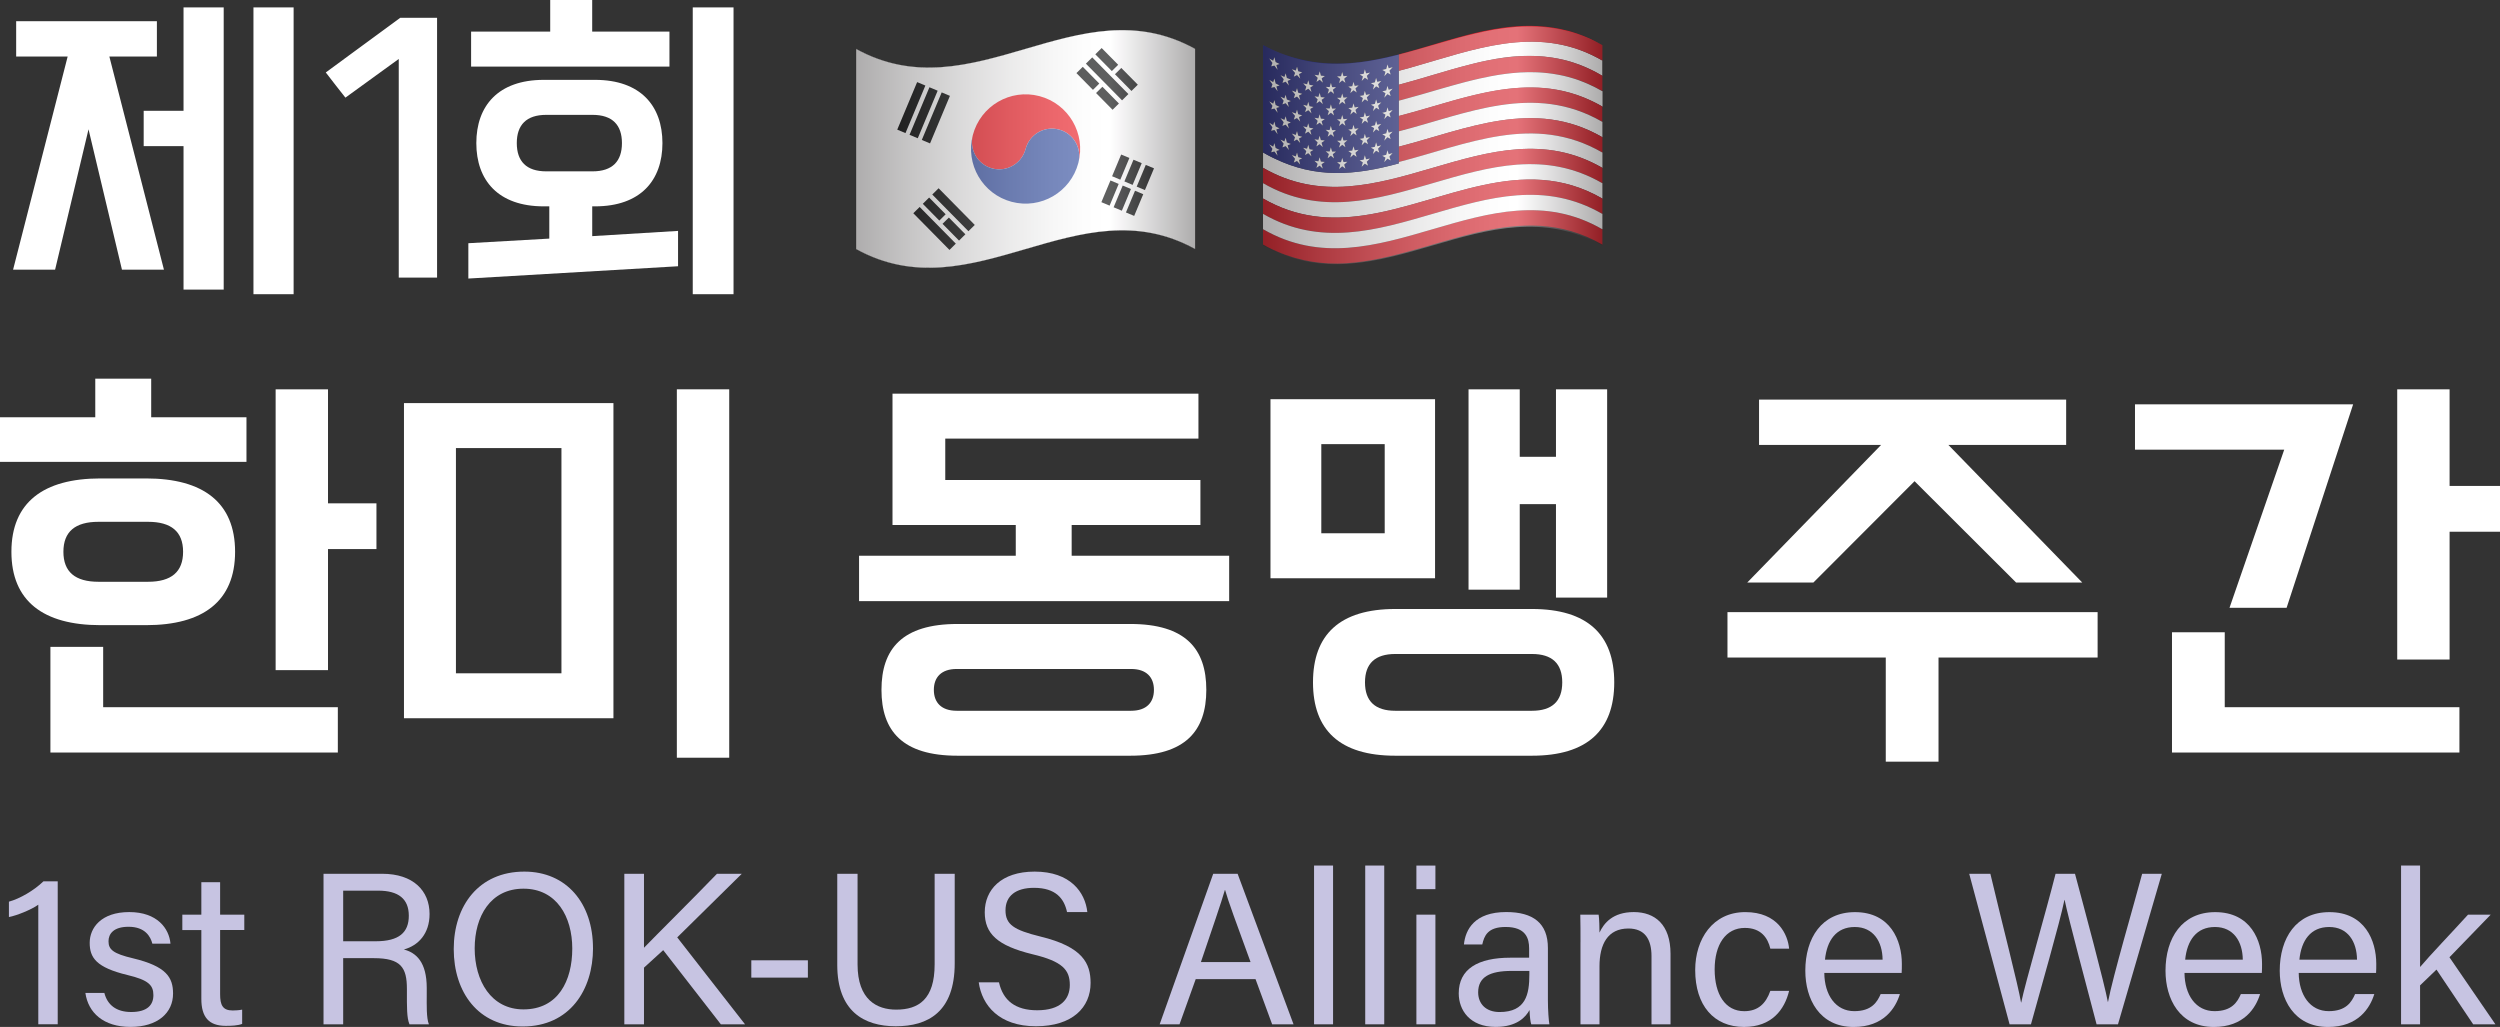 <svg width="594" height="244" viewBox="0 0 594 244" fill="none" xmlns="http://www.w3.org/2000/svg">
<rect x="0" y="0" width="594" height="244" fill="#333333" stroke="none"/>
<g clip-path="url(#clip0_53_50)">
<path d="M9.098 243.379V214.956C7.46 216.136 4.016 217.526 2.119 217.889V214.237C4.734 213.518 8.017 211.618 10.325 209.404H13.713V243.372H9.098V243.379Z" fill="#C7C4E2"/>
<path d="M24.798 235.927C25.516 238.756 27.621 240.453 31.163 240.453C34.962 240.453 36.447 238.811 36.447 236.444C36.447 234.077 35.269 232.848 30.291 231.667C22.853 229.866 21.312 227.554 21.312 224.007C21.312 220.459 24.031 216.709 30.703 216.709C37.374 216.709 40.191 220.613 40.505 224.209H36.196C35.785 222.568 34.502 220.201 30.549 220.201C26.903 220.201 25.781 221.947 25.781 223.643C25.781 225.599 26.861 226.577 31.63 227.701C39.529 229.6 41.118 232.226 41.118 236.081C41.118 240.655 37.472 243.993 31.009 243.993C24.547 243.993 20.956 240.599 20.287 235.927H24.805H24.798Z" fill="#C7C4E2"/>
<path d="M43.321 217.323H47.838V209.614H52.3V217.323H58.045V220.969H52.3V236.234C52.3 238.804 52.914 240.089 55.277 240.089C55.89 240.089 56.818 240.04 57.536 239.887V243.281C56.455 243.693 54.921 243.742 53.639 243.742C49.588 243.742 47.838 241.633 47.838 237.317V220.976H43.321V217.33V217.323Z" fill="#C7C4E2"/>
<path d="M81.539 227.652V243.379H76.868V207.61H90.825C98.159 207.61 102.063 211.618 102.063 217.17C102.063 221.849 99.393 224.67 95.956 225.599C98.884 226.367 101.394 228.581 101.394 234.747V236.29C101.394 238.756 101.289 241.891 101.91 243.386H97.294C96.625 241.842 96.681 239.07 96.681 235.676V234.957C96.681 229.866 95.245 227.659 88.831 227.659H81.546L81.539 227.652ZM81.539 223.644H89.284C94.771 223.644 97.134 221.59 97.134 217.582C97.134 213.573 94.673 211.618 89.849 211.618H81.539V223.644Z" fill="#C7C4E2"/>
<path d="M140.901 225.292C140.901 235.159 135.415 243.895 124.176 243.895C113.656 243.895 107.807 235.774 107.807 225.494C107.807 215.214 113.761 207.093 124.581 207.093C134.634 207.093 140.894 214.649 140.894 225.285L140.901 225.292ZM112.785 225.34C112.785 233.05 116.682 239.831 124.379 239.831C132.64 239.831 135.972 232.994 135.972 225.389C135.972 217.784 132.229 211.15 124.379 211.15C116.529 211.15 112.785 217.729 112.785 225.333V225.34Z" fill="#C7C4E2"/>
<path d="M148.34 207.61H153.011V225.187C155.681 222.414 164.757 213.42 170.349 207.61H176.247L160.909 222.722L177.02 243.379H171.276L157.577 225.752L153.011 229.915V243.379H148.34V207.61Z" fill="#C7C4E2"/>
<path d="M191.953 228.169V232.282H178.512V228.169H191.953Z" fill="#C7C4E2"/>
<path d="M203.756 207.61V229.146C203.756 237.575 208.371 239.887 212.938 239.887C218.271 239.887 222.07 237.422 222.07 229.146V207.61H226.839V228.888C226.839 240.501 220.425 243.84 212.833 243.84C205.241 243.84 198.932 240.243 198.932 229.244V207.61H203.756Z" fill="#C7C4E2"/>
<path d="M237.359 233.413C238.335 237.729 241.256 240.04 246.443 240.04C251.985 240.04 254.188 237.422 254.188 234.028C254.188 230.431 252.445 228.427 245.313 226.73C236.899 224.677 233.977 221.8 233.977 216.758C233.977 211.416 237.875 207.093 245.829 207.093C254.348 207.093 257.834 212.023 258.35 216.702H253.526C252.856 213.566 250.911 210.948 245.676 210.948C241.318 210.948 238.906 212.903 238.906 216.29C238.906 219.677 240.907 220.969 247.168 222.512C257.325 224.977 259.124 228.937 259.124 233.56C259.124 239.314 254.864 243.839 246.143 243.839C237.421 243.839 233.315 238.909 232.548 233.406H237.373L237.359 233.413Z" fill="#C7C4E2"/>
<path d="M284.103 232.638L280.254 243.379H275.535L288.258 207.61H294.058L307.346 243.379H302.263L298.311 232.638H284.096H284.103ZM297.132 228.581C293.695 219.174 291.848 214.188 291.081 211.464H291.032C290.161 214.495 288.055 220.564 285.337 228.581H297.139H297.132Z" fill="#C7C4E2"/>
<path d="M312.219 243.378V205.654H316.736V243.378H312.219Z" fill="#C7C4E2"/>
<path d="M324.377 243.378V205.654H328.895V243.378H324.377Z" fill="#C7C4E2"/>
<path d="M336.535 211.262V205.661H341.053V211.262H336.535ZM336.535 217.323H341.053V243.378H336.535V217.323Z" fill="#C7C4E2"/>
<path d="M367.782 237.673C367.782 240.089 367.984 242.603 368.137 243.378H363.829C363.627 242.813 363.466 241.577 363.417 239.985C362.49 241.682 360.392 243.993 355.365 243.993C349.21 243.993 346.595 239.985 346.595 236.025C346.595 230.215 351.162 227.547 358.907 227.547H363.32V225.34C363.32 223.029 362.602 220.249 357.729 220.249C353.42 220.249 352.646 222.407 352.186 224.412H347.829C348.185 220.815 350.395 216.702 357.882 216.702C364.247 216.702 367.782 219.321 367.782 225.236V237.673ZM363.369 230.69H359.165C353.985 230.69 351.21 232.128 351.21 235.781C351.21 238.504 353.058 240.459 356.293 240.459C362.553 240.459 363.376 236.248 363.376 231.521V230.697L363.369 230.69Z" fill="#C7C4E2"/>
<path d="M375.527 223.902C375.527 221.639 375.527 219.328 375.478 217.324H379.835C379.989 218.092 380.038 220.815 380.038 221.59C381.062 219.384 383.168 216.709 388.194 216.709C393.221 216.709 396.916 219.691 396.916 226.625V243.379H392.398V227.191C392.398 223.231 390.857 220.613 386.912 220.613C381.99 220.613 380.038 224.363 380.038 229.607V243.379H375.52V223.902H375.527Z" fill="#C7C4E2"/>
<path d="M425.094 235.417C424.014 239.887 420.988 244 414.372 244C407.192 244 402.779 238.86 402.779 230.487C402.779 223.141 406.934 216.716 414.679 216.716C422.424 216.716 424.788 222.058 425.094 225.403H420.633C420.019 222.784 418.374 220.473 414.581 220.473C410.015 220.473 407.401 224.432 407.401 230.34C407.401 236.248 409.917 240.257 414.428 240.257C417.663 240.257 419.559 238.511 420.633 235.424H425.094V235.417Z" fill="#C7C4E2"/>
<path d="M433.453 231.151C433.502 236.444 436.172 240.25 440.585 240.25C444.691 240.25 446.023 238.092 446.845 236.193H451.412C450.387 239.531 447.564 244.007 440.432 244.007C432.275 244.007 428.943 237.324 428.943 230.648C428.943 222.889 432.84 216.723 440.745 216.723C449.16 216.723 451.879 223.455 451.879 229.007C451.879 229.831 451.879 230.494 451.83 231.165H433.46L433.453 231.151ZM447.306 228.015C447.257 223.699 445.103 220.256 440.69 220.256C436.277 220.256 434.074 223.441 433.614 228.015H447.313H447.306Z" fill="#C7C4E2"/>
<path d="M477.478 243.379L467.885 207.61H472.912C475.68 219.328 479.528 234.126 480.197 238.19H480.246C481.173 233.616 486.095 216.758 488.403 207.61H493.018C495.172 215.627 500.045 233.769 500.819 238.036H500.868C502.046 231.87 507.024 214.963 508.976 207.61H513.646L503.231 243.379H498.149C495.995 235.159 491.428 218.092 490.557 213.832H490.508C489.427 219.174 484.812 235.159 482.554 243.379H477.471H477.478Z" fill="#C7C4E2"/>
<path d="M519.035 231.151C519.084 236.444 521.754 240.25 526.167 240.25C530.274 240.25 531.605 238.092 532.428 236.193H536.994C535.969 239.531 533.146 244.007 526.014 244.007C517.857 244.007 514.525 237.324 514.525 230.648C514.525 222.889 518.422 216.723 526.328 216.723C534.742 216.723 537.461 223.455 537.461 229.007C537.461 229.831 537.461 230.494 537.412 231.165H519.042L519.035 231.151ZM532.888 228.015C532.839 223.699 530.685 220.256 526.272 220.256C521.859 220.256 519.656 223.441 519.196 228.015H532.895H532.888Z" fill="#C7C4E2"/>
<path d="M546.176 231.151C546.224 236.444 548.894 240.25 553.307 240.25C557.414 240.25 558.745 238.092 559.568 236.193H564.134C563.109 239.531 560.286 244.007 553.154 244.007C544.997 244.007 541.665 237.324 541.665 230.648C541.665 222.889 545.562 216.723 553.468 216.723C561.882 216.723 564.601 223.455 564.601 229.007C564.601 229.831 564.601 230.494 564.552 231.165H546.183L546.176 231.151ZM560.028 228.015C559.979 223.699 557.825 220.256 553.412 220.256C548.999 220.256 546.796 223.441 546.336 228.015H560.035H560.028Z" fill="#C7C4E2"/>
<path d="M575.01 229.761C577.164 227.191 582.908 221.178 586.401 217.323H591.79L581.988 227.449L592.913 243.378H587.628L578.907 230.375L575.01 234.125V243.378H570.492V205.654H575.01V229.754V229.761Z" fill="#C7C4E2"/>
<path d="M0 99.15H22.637V89.967H35.924V99.15H58.561V109.737H0V99.15ZM34.711 148.537H23.857C10.29 148.537 2.712 142.817 2.712 131.106C2.712 119.395 10.29 113.676 23.857 113.676H34.711C48.278 113.676 55.856 119.395 55.856 131.106C55.856 142.817 48.278 148.537 34.711 148.537ZM24.512 153.691V168.027H80.27V178.803H11.977V153.691H24.512ZM35.178 123.983H23.389C17.868 123.983 15.065 126.323 15.065 131.106C15.065 135.89 17.875 138.229 23.389 138.229H35.178C40.7 138.229 43.502 135.89 43.502 131.106C43.502 126.323 40.693 123.983 35.178 123.983ZM65.49 92.502H77.934V119.584H89.444V130.457H77.934V159.228H65.49V92.502Z" fill="white"/>
<path d="M145.753 170.653H95.984V95.777H145.753V170.653ZM108.33 159.976H133.4V106.462H108.33V159.976ZM160.819 92.502H173.263V180.032H160.819V92.502Z" fill="white"/>
<path d="M212.059 124.737V93.529H284.751V104.213H224.594V114.053H285.218V124.737H254.627V132.049H292.05V142.824H204.112V132.049H241.347V124.737H212.066H212.059ZM227.494 148.257H268.563C281.663 148.257 286.62 154.158 286.62 163.907C286.62 173.656 281.663 179.557 268.563 179.557H227.494C214.395 179.557 209.438 173.656 209.438 163.907C209.438 154.158 214.395 148.257 227.494 148.257ZM268.752 168.879C272.398 168.879 274.175 166.91 274.175 163.914C274.175 160.918 272.398 158.949 268.752 158.949H227.306C223.66 158.949 221.882 160.918 221.882 163.914C221.882 166.91 223.66 168.879 227.306 168.879H268.752Z" fill="white"/>
<path d="M301.866 137.391V94.842H340.969V137.391H301.866ZM331.523 144.696H363.989C377.179 144.696 383.544 150.786 383.544 162.127C383.544 173.468 377.179 179.557 363.989 179.557H331.523C318.333 179.557 311.968 173.468 311.968 162.127C311.968 150.786 318.333 144.696 331.523 144.696ZM313.941 126.707H329.006V105.526H313.941V126.707ZM331.523 168.88H363.989C368.758 168.88 371.191 166.631 371.191 162.134C371.191 157.636 368.758 155.388 363.989 155.388H331.523C326.754 155.388 324.321 157.636 324.321 162.134C324.321 166.631 326.754 168.88 331.523 168.88ZM361.089 140.108H348.924V92.502H361.089V108.529H369.699V92.502H381.857V141.987H369.699V119.779H361.089V140.115V140.108Z" fill="white"/>
<path d="M410.447 145.45H498.393V156.226H460.593V180.968H448.059V156.226H410.447V145.45ZM462.936 105.715L494.747 138.418H479.033L454.898 114.332L430.853 138.418H415.139L446.95 105.715H417.949V94.939H490.919V105.715H462.95H462.936Z" fill="white"/>
<path d="M529.73 144.417L542.731 106.839H507.274V96.064H559.108L543.296 144.417H529.73ZM528.6 150.227V168.035H584.358V178.81H516.065V150.227H528.6ZM569.579 92.502H582.023V115.464H594V126.337H582.023V156.701H569.579V92.509V92.502Z" fill="white"/>
<path d="M25.983 13.429L38.95 64.066H28.974L21.033 30.72L13.093 64.066H3.109L16.076 13.429H3.841V5.035H37.277V13.429H25.99H25.983ZM53.151 68.808H43.607V34.728H34.139V26.334H43.607V1.753H53.151V68.808ZM60.22 1.753H69.764V69.904H60.22V1.753Z" fill="white"/>
<path d="M94.743 65.965V14.009L82.069 23.199C80.542 21.229 78.938 19.26 77.404 17.214C83.302 12.835 89.207 8.603 95.105 4.225H103.847V65.958H94.743V65.965Z" fill="white"/>
<path d="M161.104 54.869V63.263L111.279 66.182V57.788L130.513 56.691V49.031H129.203C118.348 49.031 113.175 42.829 113.175 34.002C113.175 25.175 118.348 18.974 129.203 18.974H141.368C152.223 18.974 157.396 25.175 157.396 34.002C157.396 42.829 152.223 49.031 141.368 49.031H140.713V56.105L161.111 54.862L161.104 54.869ZM111.934 7.514H130.73V0H140.706V7.514H159.062V15.831H111.934V7.514ZM129.781 40.713H140.782C145.516 40.713 147.775 38.304 147.775 34.002C147.775 29.7 145.516 27.291 140.782 27.291H129.781C125.048 27.291 122.789 29.7 122.789 34.002C122.789 38.304 125.048 40.713 129.781 40.713ZM164.597 1.753H174.288V69.904H164.597V1.753Z" fill="white"/>
<path d="M203.394 11.592V59.191C231.266 74.597 256.098 43.786 283.963 59.191C283.963 43.325 283.963 27.459 283.963 11.592C256.091 -3.813 231.259 26.998 203.394 11.592Z" fill="white" stroke="#1E1E1E" stroke-width="0.05" stroke-miterlimit="10"/>
<path d="M256.217 38.709C257.13 35.245 255.059 31.691 251.602 30.776C248.144 29.861 244.595 31.935 243.682 35.399C242.769 38.862 239.227 40.937 235.762 40.022C232.304 39.107 230.234 35.559 231.147 32.089C232.974 25.154 240.064 21.013 246.986 22.843C253.909 24.672 258.043 31.774 256.217 38.709Z" fill="#ED1B23"/>
<path d="M256.217 38.709C254.39 45.643 247.3 49.785 240.377 47.955C233.455 46.125 229.321 39.023 231.147 32.089C230.234 35.552 232.304 39.107 235.762 40.022C239.22 40.937 242.769 38.862 243.682 35.399C244.595 31.935 248.137 29.861 251.601 30.776C255.059 31.691 257.13 35.238 256.217 38.709Z" fill="#354FA2"/>
<path d="M223.748 21.956L219.021 33.253L220.976 34.073L225.703 22.777L223.748 21.956Z" fill="#000101"/>
<path d="M220.834 20.733L216.107 32.03L218.062 32.85L222.789 21.554L220.834 20.733Z" fill="#000101"/>
<path d="M217.914 19.507L213.187 30.804L215.142 31.625L219.868 20.328L217.914 19.507Z" fill="#000101"/>
<path d="M231.605 53.445L223.013 44.729L221.505 46.221L230.097 54.937L231.605 53.445Z" fill="#000101"/>
<path d="M220.763 46.935L219.256 48.428L223.181 52.406L224.689 50.913L220.763 46.935Z" fill="#000101"/>
<path d="M225.451 51.691L223.943 53.182L227.866 57.163L229.374 55.672L225.451 51.691Z" fill="#000101"/>
<path d="M227.103 57.891L218.51 49.175L217.003 50.667L225.595 59.382L227.103 57.891Z" fill="#000101"/>
<path d="M257.266 15.877L255.759 17.369L259.684 21.348L261.191 19.856L257.266 15.877Z" fill="#000101"/>
<path d="M261.93 20.613L260.422 22.105L264.346 26.085L265.854 24.593L261.93 20.613Z" fill="#000101"/>
<path d="M258.008 15.127L266.6 23.843L268.108 22.351L259.516 13.636L258.008 15.127Z" fill="#000101"/>
<path d="M261.754 11.413L260.247 12.905L264.171 16.884L265.679 15.392L261.754 11.413Z" fill="#000101"/>
<path d="M266.419 16.144L264.912 17.636L268.836 21.615L270.344 20.123L266.419 16.144Z" fill="#000101"/>
<path d="M266.391 36.715L264.233 41.874L266.188 42.694L268.345 37.535L266.391 36.715Z" fill="#000101"/>
<path d="M263.845 42.878L261.687 48.037L263.641 48.858L265.8 43.699L263.845 42.878Z" fill="#000101"/>
<path d="M269.317 37.948L267.159 43.107L269.113 43.928L271.272 38.769L269.317 37.948Z" fill="#000101"/>
<path d="M266.755 44.088L264.596 49.247L266.551 50.067L268.709 44.908L266.755 44.088Z" fill="#000101"/>
<path d="M269.682 45.32L267.523 50.479L269.478 51.3L271.637 46.141L269.682 45.32Z" fill="#000101"/>
<path d="M272.238 39.181L270.079 44.34L272.034 45.16L274.192 40.001L272.238 39.181Z" fill="#000101"/>
<path style="mix-blend-mode:multiply" opacity="0.37" d="M203.394 11.592V59.191C231.266 74.597 256.098 43.786 283.963 59.191C283.963 43.325 283.963 27.459 283.963 11.592C256.091 -3.813 231.259 26.998 203.394 11.592Z" fill="url(#paint0_linear_53_50)"/>
<path d="M380.024 13.988C379.87 13.904 379.717 13.82 379.563 13.736C364.742 5.887 349.997 11.865 335.315 16.013C335.301 16.013 335.273 16.027 335.253 16.034C335.239 16.034 335.225 16.034 335.211 16.048C334.256 16.313 333.301 16.579 332.345 16.823V20.14C337.985 18.66 343.611 16.76 349.251 15.343C349.384 15.308 349.523 15.273 349.649 15.238C349.935 15.168 350.213 15.091 350.499 15.021C350.925 14.917 351.343 14.812 351.761 14.714C352.242 14.602 352.73 14.498 353.218 14.4C354.006 14.232 354.787 14.085 355.575 13.953C355.609 13.953 355.644 13.939 355.679 13.939C356.209 13.848 356.739 13.764 357.269 13.694C357.338 13.681 357.408 13.681 357.478 13.666C357.687 13.639 357.889 13.611 358.098 13.59C358.14 13.59 358.182 13.576 358.224 13.576C358.454 13.541 358.684 13.52 358.914 13.499C359.116 13.478 359.325 13.457 359.52 13.436C359.778 13.415 360.036 13.394 360.301 13.373C360.322 13.373 360.343 13.373 360.364 13.373C360.406 13.373 360.441 13.373 360.475 13.373C360.747 13.352 361.012 13.338 361.291 13.324C361.472 13.31 361.661 13.31 361.842 13.303C362.009 13.289 362.17 13.289 362.337 13.289C362.922 13.275 363.508 13.275 364.094 13.289C364.156 13.289 364.212 13.289 364.275 13.289C364.456 13.289 364.63 13.303 364.812 13.31C364.854 13.31 364.888 13.31 364.93 13.31C365.153 13.31 365.369 13.331 365.586 13.345C365.662 13.345 365.739 13.359 365.809 13.359C366.129 13.38 366.443 13.401 366.764 13.436C366.84 13.436 366.91 13.45 366.98 13.457C367.008 13.457 367.043 13.457 367.071 13.471C367.273 13.492 367.468 13.513 367.67 13.541C367.684 13.541 367.698 13.541 367.705 13.541C367.872 13.562 368.047 13.576 368.214 13.604C368.395 13.625 368.583 13.653 368.765 13.681C369.615 13.813 370.459 13.967 371.309 14.169C371.595 14.232 371.881 14.302 372.16 14.379C372.446 14.456 372.724 14.533 373.01 14.616C373.254 14.686 373.498 14.756 373.735 14.84C374.23 15 374.725 15.168 375.22 15.357C375.353 15.398 375.478 15.454 375.618 15.51C375.882 15.615 376.154 15.72 376.419 15.838C376.677 15.943 376.935 16.055 377.193 16.174C377.36 16.25 377.528 16.327 377.695 16.411C377.835 16.474 377.981 16.537 378.12 16.613C378.406 16.746 378.685 16.893 378.971 17.04C379.543 17.34 380.107 17.661 380.679 18.003V14.365C380.491 14.253 380.295 14.141 380.107 14.037C380.072 14.023 380.045 14.002 380.01 13.981L380.024 13.988Z" fill="white"/>
<path d="M302.271 11.872C303.344 12.403 304.411 12.857 305.47 13.241C304.404 12.842 303.337 12.389 302.271 11.872Z" fill="#D41F29"/>
<path d="M335.218 16.055C335.218 16.055 335.246 16.055 335.26 16.041C335.28 16.041 335.301 16.027 335.322 16.02C350.004 11.872 364.749 5.887 379.57 13.743C379.724 13.827 379.877 13.904 380.031 13.995C380.065 14.009 380.093 14.03 380.128 14.051C380.316 14.155 380.512 14.267 380.7 14.379V10.734C380.093 10.377 379.487 10.056 378.887 9.749C378.56 9.588 378.239 9.428 377.911 9.274C377.611 9.134 377.312 9.002 377.012 8.876C376.712 8.75 376.412 8.625 376.113 8.506C376.106 8.506 376.092 8.492 376.078 8.492C375.625 8.31 375.178 8.15 374.725 7.989C374.683 7.975 374.635 7.961 374.593 7.94C374.293 7.835 373.993 7.745 373.693 7.654C373.436 7.577 373.178 7.493 372.927 7.423C372.864 7.403 372.801 7.389 372.738 7.375C370.243 6.69 367.775 6.32 365.321 6.194C365.265 6.194 365.202 6.187 365.146 6.187C364.854 6.173 364.568 6.166 364.275 6.159C364.08 6.159 363.885 6.152 363.689 6.146C363.494 6.146 363.306 6.146 363.111 6.146C362.804 6.146 362.49 6.146 362.184 6.159C362.086 6.159 361.988 6.159 361.891 6.166C359.632 6.243 357.373 6.502 355.114 6.886C347.46 8.199 339.937 10.957 332.345 12.926V16.837C333.301 16.593 334.256 16.327 335.211 16.062L335.218 16.055Z" fill="#D41F29"/>
<path d="M377.925 16.551C377.737 16.46 377.556 16.376 377.374 16.292C377.193 16.209 377.012 16.125 376.824 16.048C376.642 15.964 376.461 15.887 376.273 15.817C376.085 15.741 375.903 15.664 375.722 15.594C375.548 15.524 375.374 15.461 375.199 15.391C375.192 15.391 375.185 15.391 375.171 15.377C374.934 15.294 374.69 15.203 374.446 15.119C374.14 15.014 373.833 14.909 373.526 14.812C373.254 14.728 372.982 14.644 372.71 14.567C372.439 14.484 372.16 14.407 371.881 14.337C371.63 14.274 371.372 14.204 371.121 14.155C370.884 14.1 370.647 14.044 370.41 13.995C370.173 13.946 369.936 13.897 369.699 13.855C369.518 13.82 369.336 13.792 369.155 13.757C368.799 13.694 368.451 13.646 368.095 13.597C367.956 13.576 367.816 13.562 367.677 13.541C367.475 13.513 367.28 13.492 367.077 13.471C367.05 13.471 367.015 13.471 366.987 13.457C366.91 13.443 366.84 13.443 366.771 13.436C366.45 13.401 366.136 13.38 365.816 13.359C365.662 13.345 365.502 13.338 365.349 13.331C365.251 13.331 365.146 13.317 365.049 13.317C359.911 13.101 354.78 13.96 349.649 15.231C349.516 15.266 349.384 15.294 349.251 15.335C343.611 16.753 337.985 18.653 332.345 20.133V23.904C332.617 23.841 332.889 23.771 333.161 23.695C334.604 23.318 336.054 22.905 337.504 22.486C337.985 22.347 338.473 22.207 338.954 22.067C339.191 21.998 339.435 21.928 339.679 21.858C340.649 21.579 341.611 21.285 342.58 21.013C343.305 20.803 344.023 20.594 344.755 20.392C345.724 20.119 346.686 19.854 347.648 19.602C347.892 19.54 348.129 19.47 348.373 19.414C348.61 19.351 348.854 19.288 349.098 19.232C349.342 19.169 349.579 19.107 349.823 19.051C350.395 18.911 350.966 18.771 351.545 18.646C352.409 18.45 353.267 18.269 354.131 18.108C354.703 17.996 355.282 17.898 355.86 17.801C356.432 17.703 357.004 17.619 357.575 17.549C359.932 17.235 362.295 17.074 364.665 17.144H364.672C365.021 17.144 365.369 17.165 365.718 17.186H365.732C366.074 17.2 366.422 17.228 366.771 17.263C366.778 17.263 366.792 17.263 366.799 17.263C367.119 17.291 367.44 17.326 367.754 17.361C368.165 17.403 368.576 17.459 368.988 17.521C369.504 17.591 370.012 17.682 370.528 17.787C371.239 17.926 371.951 18.094 372.669 18.282C373.024 18.38 373.38 18.485 373.742 18.59C373.937 18.653 374.133 18.709 374.328 18.771C374.46 18.813 374.6 18.862 374.732 18.911C374.934 18.974 375.137 19.044 375.339 19.12C376.05 19.379 376.768 19.672 377.479 19.994C378.553 20.468 379.619 21.02 380.693 21.635C380.693 20.419 380.693 19.204 380.693 17.989C379.912 17.542 379.145 17.123 378.371 16.746C378.225 16.669 378.072 16.599 377.918 16.53L377.925 16.551Z" fill="#D41F29"/>
<path d="M365.816 13.373C365.739 13.373 365.662 13.359 365.593 13.359C365.509 13.359 365.432 13.359 365.356 13.345C365.509 13.345 365.662 13.359 365.823 13.373H365.816Z" fill="#D41F29"/>
<path d="M378.141 16.62C377.995 16.544 377.856 16.481 377.716 16.418C377.549 16.334 377.381 16.257 377.214 16.181C376.956 16.062 376.698 15.95 376.44 15.845C376.175 15.734 375.904 15.622 375.639 15.517C375.506 15.461 375.374 15.405 375.241 15.364C374.746 15.175 374.251 15.007 373.756 14.847C373.519 14.763 373.275 14.693 373.031 14.623C372.745 14.54 372.467 14.463 372.181 14.386C371.895 14.309 371.616 14.239 371.33 14.176C370.48 13.974 369.629 13.82 368.786 13.688C368.43 13.632 368.075 13.59 367.719 13.548C367.705 13.548 367.691 13.548 367.684 13.548C367.824 13.562 367.963 13.583 368.102 13.604C368.458 13.653 368.807 13.709 369.162 13.764C369.343 13.799 369.525 13.827 369.706 13.862C369.943 13.904 370.173 13.953 370.417 14.002C370.654 14.051 370.884 14.107 371.128 14.162C371.379 14.218 371.637 14.281 371.888 14.344C372.16 14.414 372.439 14.491 372.718 14.574C372.989 14.651 373.261 14.735 373.533 14.819C373.84 14.917 374.147 15.021 374.453 15.126C374.69 15.21 374.934 15.301 375.178 15.384C375.185 15.384 375.199 15.384 375.206 15.399C375.381 15.461 375.555 15.531 375.729 15.601C375.91 15.671 376.092 15.748 376.28 15.824C376.461 15.901 376.643 15.978 376.831 16.055C377.019 16.132 377.2 16.215 377.381 16.299C377.563 16.383 377.744 16.46 377.932 16.558C378.086 16.628 378.239 16.697 378.385 16.774C379.159 17.151 379.933 17.563 380.707 18.017C380.135 17.675 379.571 17.354 378.999 17.053C378.713 16.9 378.434 16.76 378.148 16.628L378.141 16.62Z" fill="#D41F29"/>
<path d="M375.339 19.142C375.137 19.065 374.934 18.995 374.732 18.932C374.6 18.883 374.46 18.834 374.328 18.792C374.133 18.73 373.937 18.667 373.742 18.611C373.387 18.499 373.031 18.401 372.669 18.303C371.958 18.108 371.246 17.947 370.528 17.808C370.012 17.703 369.504 17.612 368.988 17.542C368.576 17.48 368.165 17.424 367.754 17.382C367.433 17.347 367.119 17.312 366.799 17.284C366.792 17.284 366.778 17.284 366.771 17.284C366.429 17.249 366.081 17.221 365.732 17.207H365.718C365.363 17.186 365.014 17.172 364.672 17.165H364.665C362.295 17.102 359.932 17.256 357.575 17.57C357.004 17.64 356.432 17.724 355.86 17.822C355.282 17.913 354.703 18.017 354.131 18.129C353.267 18.29 352.409 18.471 351.545 18.667C350.973 18.799 350.395 18.932 349.823 19.072C349.579 19.128 349.342 19.183 349.098 19.253C348.861 19.316 348.617 19.372 348.373 19.435C348.129 19.498 347.892 19.561 347.648 19.623C346.679 19.882 345.717 20.147 344.755 20.413C344.03 20.622 343.305 20.825 342.58 21.034C341.611 21.313 340.649 21.6 339.679 21.879C339.442 21.949 339.198 22.019 338.954 22.088C338.473 22.221 337.985 22.368 337.504 22.508C336.054 22.927 334.604 23.332 333.161 23.716C332.889 23.793 332.617 23.862 332.345 23.925V27.57C336.577 26.481 340.809 25.161 345.048 23.967C345.222 23.918 345.396 23.869 345.57 23.82C345.814 23.751 346.058 23.688 346.302 23.618C346.546 23.555 346.783 23.485 347.027 23.422C347.237 23.366 347.446 23.311 347.662 23.255C347.948 23.178 348.234 23.108 348.519 23.031C348.694 22.989 348.868 22.941 349.049 22.899C349.488 22.787 349.935 22.682 350.374 22.57C350.395 22.57 350.416 22.563 350.437 22.556C350.904 22.445 351.371 22.34 351.845 22.235C351.97 22.207 352.096 22.179 352.228 22.151C352.57 22.075 352.911 22.005 353.253 21.935C353.406 21.907 353.56 21.872 353.72 21.844C354.041 21.781 354.368 21.718 354.689 21.663C354.842 21.635 354.996 21.607 355.149 21.579C355.491 21.516 355.839 21.46 356.181 21.411C356.307 21.39 356.439 21.369 356.564 21.348C357.506 21.209 358.454 21.09 359.402 20.999C359.52 20.985 359.639 20.978 359.757 20.971C360.113 20.943 360.462 20.908 360.817 20.887C360.97 20.88 361.117 20.866 361.27 20.859C361.598 20.838 361.919 20.825 362.246 20.817C362.4 20.817 362.553 20.811 362.706 20.804C363.048 20.797 363.39 20.797 363.731 20.797C363.864 20.797 363.989 20.797 364.122 20.797C365.063 20.811 366.011 20.852 366.952 20.936C367.077 20.95 367.203 20.964 367.335 20.978C367.677 21.013 368.026 21.048 368.367 21.097C368.528 21.118 368.681 21.139 368.841 21.167C369.162 21.216 369.483 21.265 369.796 21.32C369.957 21.348 370.117 21.376 370.277 21.404C370.612 21.467 370.954 21.537 371.288 21.614C371.421 21.642 371.56 21.669 371.693 21.704C372.634 21.928 373.582 22.193 374.53 22.515C374.662 22.556 374.795 22.605 374.927 22.654C375.269 22.773 375.611 22.899 375.945 23.031C376.106 23.094 376.266 23.157 376.426 23.22C376.747 23.352 377.068 23.485 377.388 23.632C377.549 23.702 377.709 23.771 377.869 23.848C378.211 24.009 378.553 24.177 378.894 24.344C379.027 24.407 379.159 24.47 379.292 24.54C379.766 24.784 380.24 25.043 380.721 25.322V21.677C379.647 21.055 378.574 20.51 377.507 20.035C376.796 19.714 376.078 19.421 375.367 19.163L375.339 19.142Z" fill="white"/>
<path d="M380.7 25.301C380.226 25.029 379.752 24.77 379.271 24.519C379.138 24.449 379.006 24.386 378.873 24.323C378.532 24.149 378.19 23.981 377.849 23.827C377.688 23.751 377.528 23.681 377.368 23.611C377.047 23.471 376.726 23.332 376.406 23.199C376.245 23.136 376.085 23.066 375.924 23.01C375.583 22.878 375.241 22.752 374.907 22.633C374.774 22.584 374.642 22.535 374.509 22.494C373.561 22.179 372.62 21.907 371.672 21.683C371.539 21.649 371.4 21.628 371.268 21.593C370.933 21.516 370.591 21.446 370.257 21.383C370.096 21.355 369.936 21.327 369.776 21.299C369.455 21.244 369.134 21.195 368.821 21.146C368.66 21.125 368.507 21.097 368.346 21.076C368.005 21.034 367.656 20.992 367.315 20.957C367.189 20.943 367.064 20.929 366.931 20.915C365.99 20.831 365.042 20.783 364.101 20.776C363.968 20.776 363.843 20.776 363.71 20.776C363.369 20.776 363.027 20.776 362.686 20.783C362.532 20.783 362.379 20.79 362.225 20.797C361.898 20.811 361.577 20.825 361.249 20.838C361.096 20.846 360.95 20.852 360.796 20.866C360.441 20.887 360.092 20.915 359.737 20.95C359.618 20.964 359.5 20.971 359.381 20.978C358.433 21.069 357.492 21.188 356.544 21.327C356.418 21.348 356.286 21.369 356.16 21.39C355.819 21.446 355.47 21.502 355.128 21.558C354.975 21.586 354.822 21.614 354.668 21.642C354.348 21.697 354.02 21.76 353.699 21.823C353.546 21.851 353.393 21.886 353.232 21.914C352.891 21.984 352.549 22.054 352.207 22.13C352.082 22.158 351.949 22.186 351.824 22.214C351.357 22.319 350.89 22.424 350.416 22.535C350.395 22.535 350.374 22.542 350.353 22.549C349.914 22.654 349.468 22.766 349.028 22.878C348.854 22.919 348.68 22.968 348.499 23.01C348.213 23.087 347.927 23.157 347.641 23.234C347.432 23.29 347.223 23.346 347.007 23.401C346.763 23.464 346.526 23.534 346.282 23.597C346.038 23.667 345.794 23.73 345.55 23.799C345.375 23.848 345.201 23.897 345.027 23.946C340.795 25.133 336.563 26.46 332.325 27.549V31.195C348.394 27.061 364.421 19.526 380.679 28.932V25.287L380.7 25.301Z" fill="#D41F29"/>
<path d="M332.345 31.209V34.854C348.415 30.72 364.442 23.185 380.7 32.592V28.946C364.442 19.54 348.415 27.075 332.345 31.209Z" fill="white"/>
<path d="M300.116 36.237C300.186 36.279 300.256 36.314 300.318 36.349C300.249 36.307 300.179 36.272 300.116 36.237Z" fill="#D41F29"/>
<path d="M332.345 34.854V38.499C348.415 34.365 364.442 26.83 380.7 36.237V32.592C364.442 23.185 348.415 30.72 332.345 34.854Z" fill="#D41F29"/>
<path d="M332.346 38.499V38.835C321.77 41.733 312.567 42.382 302.814 37.648C302.717 37.599 302.619 37.557 302.521 37.508C302.431 37.466 302.347 37.431 302.264 37.382C302.082 37.298 301.908 37.2 301.727 37.11C301.657 37.075 301.587 37.04 301.518 37.005C301.455 36.97 301.385 36.935 301.322 36.9C301.281 36.879 301.232 36.851 301.19 36.83C300.904 36.677 300.611 36.516 300.325 36.349C300.256 36.307 300.186 36.272 300.123 36.237V39.882C327.194 55.546 353.623 24.211 380.707 39.882V36.237C364.449 26.83 348.422 34.365 332.353 38.499H332.346Z" fill="white"/>
<path d="M380.7 58.109V54.464C353.623 38.793 327.187 70.127 300.116 54.464V58.109C300.493 58.325 300.862 58.528 301.239 58.73C306.899 61.621 312.407 62.662 317.81 62.627C328.609 62.466 339.345 58.032 350.109 55.434C350.165 55.42 350.22 55.406 350.276 55.392C350.583 55.322 350.883 55.246 351.189 55.176C351.301 55.148 351.413 55.12 351.524 55.099C361.201 52.92 370.905 52.445 380.693 58.109H380.7Z" fill="#D41F29"/>
<path d="M300.116 39.882C300.116 41.342 300.116 42.068 300.116 43.528C327.187 59.191 353.616 27.857 380.7 43.528V39.882C353.623 24.211 327.187 55.546 300.116 39.882Z" fill="#D41F29"/>
<path d="M300.116 43.527V47.173C308.154 51.824 316.13 52.334 324.091 51.16C342.935 48.381 361.661 36.16 380.7 47.173V43.527C353.623 27.857 327.187 59.191 300.116 43.527Z" fill="white"/>
<path d="M324.091 51.16C316.137 52.334 308.154 51.824 300.116 47.173V50.818C327.187 66.482 353.616 35.147 380.7 50.818C380.7 49.603 380.7 48.388 380.7 47.173C361.661 36.153 342.942 48.374 324.091 51.16Z" fill="#D41F29"/>
<path d="M380.7 54.464V50.818C353.623 35.147 327.187 66.482 300.116 50.818V54.464C327.187 70.127 353.616 38.793 380.7 54.464Z" fill="white"/>
<path d="M300.116 18.01V25.301V36.237C300.186 36.279 300.256 36.314 300.319 36.349C300.604 36.516 300.897 36.677 301.183 36.83C301.225 36.851 301.274 36.872 301.315 36.9C301.378 36.935 301.448 36.97 301.511 37.005C301.58 37.04 301.65 37.075 301.72 37.11C301.901 37.2 302.075 37.291 302.257 37.382C302.347 37.424 302.431 37.459 302.515 37.508C302.612 37.557 302.71 37.599 302.807 37.648C312.56 42.382 321.763 41.733 332.339 38.835V27.563V12.912C324.558 14.931 316.702 16.097 308.566 14.002C305.763 13.324 302.947 12.27 300.109 10.72V18.01H300.116ZM318.626 23.22C318.744 22.815 318.8 22.612 318.918 22.207C319.037 22.598 319.093 22.794 319.211 23.192C319.588 23.171 319.776 23.157 320.152 23.129C319.846 23.401 319.692 23.534 319.393 23.799C319.511 24.197 319.567 24.393 319.685 24.784C319.379 24.554 319.225 24.442 318.925 24.211C318.619 24.47 318.465 24.602 318.166 24.854C318.284 24.449 318.34 24.246 318.458 23.841C318.152 23.611 317.998 23.485 317.698 23.248C318.075 23.248 318.263 23.234 318.64 23.22H318.626ZM330.421 27.913C330.115 27.752 329.961 27.661 329.662 27.501C329.355 27.829 329.201 27.989 328.902 28.318C329.02 27.892 329.076 27.675 329.194 27.242C328.888 27.075 328.734 26.984 328.435 26.816C328.811 26.725 328.999 26.683 329.376 26.586C329.494 26.153 329.55 25.943 329.669 25.51C329.78 25.88 329.843 26.062 329.954 26.425C330.331 26.327 330.519 26.271 330.896 26.167C330.589 26.495 330.435 26.663 330.136 26.991C330.254 27.361 330.31 27.543 330.428 27.913H330.421ZM325.053 39.379C324.747 39.191 324.6 39.093 324.294 38.898C323.987 39.198 323.84 39.344 323.534 39.645C323.652 39.226 323.708 39.016 323.826 38.597C323.52 38.402 323.373 38.304 323.067 38.101C323.443 38.045 323.631 38.018 324.008 37.955C324.126 37.536 324.182 37.326 324.3 36.907C324.419 37.284 324.475 37.473 324.593 37.857C324.97 37.787 325.158 37.752 325.534 37.682C325.228 37.99 325.081 38.143 324.775 38.444C324.893 38.821 324.949 39.009 325.067 39.386L325.053 39.379ZM322.355 37.27C322.049 37.061 321.902 36.963 321.596 36.747C321.289 37.026 321.142 37.166 320.836 37.445C320.954 37.033 321.01 36.83 321.128 36.418C320.822 36.202 320.675 36.097 320.369 35.874C320.745 35.839 320.933 35.825 321.31 35.783C321.428 35.371 321.484 35.161 321.603 34.749C321.721 35.133 321.777 35.329 321.895 35.713C322.272 35.664 322.46 35.643 322.836 35.587C322.53 35.881 322.383 36.02 322.077 36.307C322.195 36.691 322.251 36.886 322.369 37.27H322.355ZM319.678 40.085C319.372 39.861 319.225 39.742 318.918 39.512C318.612 39.777 318.465 39.903 318.159 40.161C318.277 39.757 318.333 39.554 318.451 39.156C318.145 38.919 317.998 38.8 317.692 38.555C318.068 38.555 318.256 38.541 318.633 38.527C318.751 38.122 318.807 37.92 318.925 37.515C319.044 37.906 319.1 38.108 319.218 38.499C319.595 38.478 319.783 38.465 320.159 38.437C319.853 38.709 319.706 38.842 319.4 39.107C319.518 39.498 319.574 39.694 319.692 40.085H319.678ZM316.98 37.633C316.674 37.382 316.527 37.256 316.221 37.005C315.914 37.242 315.767 37.361 315.461 37.592C315.579 37.2 315.635 36.998 315.753 36.607C315.447 36.349 315.3 36.216 314.994 35.95C315.37 35.978 315.558 35.985 315.935 35.999C316.053 35.601 316.109 35.406 316.227 35.008C316.346 35.413 316.402 35.608 316.52 36.013C316.897 36.013 317.085 36.02 317.461 36.013C317.155 36.265 317.008 36.383 316.702 36.628C316.82 37.026 316.876 37.228 316.994 37.627L316.98 37.633ZM314.31 40.057C314.004 39.784 313.857 39.645 313.55 39.365C313.244 39.575 313.097 39.68 312.791 39.889C312.909 39.505 312.965 39.316 313.083 38.932C312.777 38.646 312.63 38.499 312.323 38.206C312.7 38.262 312.888 38.29 313.265 38.332C313.383 37.948 313.439 37.752 313.557 37.368C313.676 37.78 313.732 37.99 313.85 38.395C314.227 38.43 314.415 38.451 314.791 38.478C314.485 38.702 314.338 38.814 314.031 39.03C314.15 39.442 314.206 39.645 314.324 40.057H314.31ZM311.605 37.152C311.299 36.851 311.152 36.698 310.845 36.391C310.539 36.572 310.392 36.663 310.086 36.837C310.204 36.467 310.26 36.279 310.378 35.909C310.072 35.594 309.925 35.434 309.618 35.112C309.995 35.21 310.183 35.252 310.56 35.336C310.678 34.959 310.734 34.777 310.852 34.4C310.971 34.826 311.027 35.036 311.145 35.455C311.522 35.532 311.71 35.559 312.086 35.622C311.78 35.818 311.633 35.916 311.327 36.104C311.445 36.523 311.501 36.733 311.619 37.159L311.605 37.152ZM308.935 39.093C308.629 38.765 308.482 38.59 308.175 38.255C307.869 38.409 307.722 38.486 307.415 38.625C307.534 38.262 307.59 38.087 307.708 37.724C307.402 37.375 307.255 37.2 306.948 36.844C307.325 36.977 307.513 37.04 307.89 37.166C308.008 36.803 308.064 36.621 308.182 36.258C308.301 36.691 308.357 36.907 308.475 37.347C308.852 37.459 309.04 37.508 309.416 37.606C309.11 37.773 308.963 37.857 308.656 38.011C308.775 38.444 308.831 38.66 308.949 39.093H308.935ZM306.948 31.739C307.325 31.872 307.513 31.935 307.89 32.061C308.008 31.698 308.064 31.516 308.182 31.153C308.301 31.586 308.357 31.802 308.475 32.242C308.852 32.354 309.04 32.403 309.416 32.501C309.11 32.668 308.963 32.752 308.656 32.906C308.775 33.339 308.831 33.555 308.949 33.988C308.642 33.66 308.496 33.485 308.189 33.15C307.883 33.304 307.736 33.381 307.429 33.52C307.548 33.157 307.604 32.983 307.722 32.619C307.415 32.27 307.269 32.096 306.962 31.739H306.948ZM304.25 22.968C304.627 23.15 304.815 23.227 305.185 23.394C305.303 23.045 305.359 22.871 305.477 22.521C305.596 22.968 305.652 23.192 305.77 23.639C306.147 23.799 306.335 23.869 306.711 24.009C306.405 24.142 306.251 24.204 305.951 24.33C306.07 24.777 306.126 25 306.244 25.441C305.938 25.077 305.784 24.896 305.484 24.519C305.178 24.637 305.024 24.7 304.725 24.805C304.843 24.456 304.899 24.281 305.017 23.939C304.711 23.555 304.557 23.366 304.257 22.975L304.25 22.968ZM309.618 24.91C309.995 25 310.183 25.042 310.56 25.126C310.671 24.749 310.734 24.568 310.845 24.191C310.964 24.616 311.02 24.826 311.138 25.252C311.515 25.329 311.703 25.364 312.079 25.419C311.773 25.622 311.619 25.713 311.32 25.901C311.438 26.327 311.494 26.537 311.612 26.956C311.306 26.656 311.152 26.502 310.852 26.188C310.553 26.369 310.399 26.467 310.093 26.642C310.204 26.271 310.267 26.083 310.378 25.713C310.079 25.399 309.925 25.238 309.618 24.917V24.91ZM324.761 28.227C324.879 28.604 324.935 28.793 325.053 29.17C324.747 28.981 324.593 28.883 324.294 28.688C323.987 28.995 323.833 29.142 323.534 29.428C323.645 29.009 323.708 28.806 323.819 28.387C323.513 28.192 323.366 28.087 323.06 27.892C323.436 27.836 323.624 27.808 324.001 27.745C324.112 27.319 324.175 27.116 324.287 26.691C324.405 27.068 324.461 27.263 324.579 27.64C324.956 27.57 325.144 27.535 325.52 27.459C325.214 27.766 325.06 27.92 324.761 28.227ZM319.678 34.987C319.372 34.763 319.225 34.645 318.918 34.414C318.612 34.672 318.465 34.805 318.159 35.064C318.277 34.659 318.333 34.456 318.451 34.058C318.145 33.821 317.998 33.702 317.692 33.457C318.068 33.457 318.256 33.444 318.633 33.429C318.751 33.025 318.807 32.822 318.925 32.417C319.044 32.808 319.1 33.011 319.218 33.402C319.595 33.381 319.783 33.367 320.159 33.339C319.853 33.611 319.706 33.744 319.4 34.009C319.518 34.4 319.574 34.596 319.692 34.987H319.678ZM314.31 34.952C314.004 34.679 313.857 34.54 313.55 34.261C313.244 34.47 313.097 34.575 312.791 34.784C312.909 34.4 312.965 34.212 313.083 33.828C312.777 33.541 312.63 33.395 312.323 33.101C312.7 33.157 312.888 33.185 313.265 33.227C313.383 32.843 313.439 32.647 313.557 32.263C313.676 32.675 313.732 32.885 313.85 33.29C314.227 33.325 314.415 33.346 314.791 33.374C314.485 33.597 314.338 33.709 314.031 33.925C314.15 34.337 314.206 34.54 314.324 34.952H314.31ZM308.935 28.883C308.629 28.555 308.475 28.387 308.175 28.045C307.876 28.199 307.722 28.276 307.415 28.415C307.534 28.059 307.59 27.878 307.708 27.515C307.402 27.165 307.248 26.991 306.948 26.635C307.325 26.767 307.513 26.837 307.89 26.956C308.001 26.593 308.064 26.411 308.175 26.048C308.294 26.481 308.357 26.698 308.468 27.131C308.845 27.242 309.033 27.291 309.409 27.389C309.103 27.556 308.949 27.64 308.649 27.801C308.768 28.227 308.824 28.443 308.942 28.883H308.935ZM314.303 29.854C314.004 29.575 313.85 29.442 313.543 29.163C313.237 29.372 313.083 29.477 312.784 29.686C312.902 29.309 312.958 29.114 313.076 28.723C312.77 28.443 312.616 28.297 312.316 28.003C312.693 28.066 312.881 28.087 313.258 28.136C313.376 27.752 313.432 27.556 313.55 27.172C313.662 27.584 313.725 27.794 313.836 28.206C314.213 28.241 314.401 28.262 314.777 28.29C314.471 28.513 314.324 28.625 314.018 28.841C314.129 29.246 314.192 29.456 314.303 29.868V29.854ZM310.56 30.231C310.678 29.854 310.734 29.672 310.852 29.295C310.971 29.721 311.027 29.931 311.145 30.35C311.522 30.427 311.71 30.455 312.086 30.517C311.78 30.713 311.633 30.811 311.327 30.999C311.445 31.418 311.501 31.628 311.619 32.054C311.313 31.753 311.166 31.6 310.859 31.293C310.553 31.474 310.406 31.565 310.1 31.739C310.218 31.369 310.274 31.181 310.392 30.811C310.086 30.497 309.939 30.336 309.632 30.015C310.009 30.112 310.197 30.154 310.574 30.238L310.56 30.231ZM317.448 30.909C317.141 31.16 316.994 31.279 316.688 31.523C316.806 31.921 316.862 32.124 316.98 32.522C316.674 32.27 316.527 32.145 316.221 31.893C315.914 32.131 315.767 32.249 315.461 32.48C315.579 32.089 315.635 31.886 315.753 31.495C315.447 31.237 315.3 31.104 314.994 30.839C315.37 30.86 315.558 30.874 315.935 30.887C316.053 30.489 316.109 30.294 316.227 29.896C316.346 30.301 316.402 30.497 316.52 30.901C316.897 30.909 317.085 30.909 317.461 30.901L317.448 30.909ZM322.355 32.166C322.049 31.956 321.902 31.858 321.596 31.642C321.289 31.921 321.142 32.061 320.836 32.34C320.954 31.928 321.01 31.726 321.128 31.314C320.822 31.097 320.675 30.992 320.369 30.769C320.745 30.734 320.933 30.72 321.31 30.678C321.428 30.266 321.484 30.056 321.603 29.645C321.721 30.029 321.777 30.224 321.895 30.608C322.272 30.559 322.46 30.538 322.836 30.483C322.53 30.776 322.383 30.916 322.077 31.202C322.195 31.586 322.251 31.781 322.369 32.166H322.355ZM322.063 26.104C322.181 26.488 322.237 26.683 322.355 27.068C322.049 26.858 321.895 26.76 321.596 26.544C321.289 26.823 321.135 26.97 320.836 27.242C320.954 26.83 321.01 26.621 321.128 26.209C320.822 25.999 320.668 25.887 320.369 25.664C320.745 25.629 320.933 25.615 321.31 25.573C321.428 25.161 321.484 24.952 321.603 24.54C321.721 24.924 321.777 25.119 321.895 25.503C322.272 25.454 322.46 25.433 322.83 25.378C322.53 25.664 322.376 25.811 322.07 26.097L322.063 26.104ZM318.918 27.312C319.037 27.71 319.093 27.906 319.211 28.297C319.588 28.276 319.776 28.262 320.152 28.234C319.846 28.506 319.692 28.639 319.393 28.904C319.511 29.295 319.567 29.491 319.685 29.882C319.379 29.659 319.225 29.547 318.925 29.309C318.619 29.568 318.465 29.7 318.166 29.952C318.284 29.547 318.34 29.351 318.458 28.939C318.152 28.709 317.998 28.583 317.698 28.346C318.075 28.346 318.263 28.332 318.64 28.318C318.758 27.913 318.814 27.717 318.932 27.305L318.918 27.312ZM303.567 26.795C303.26 26.397 303.107 26.188 302.807 25.783C302.501 25.866 302.347 25.901 302.047 25.971C302.159 25.643 302.222 25.475 302.333 25.14C302.027 24.721 301.873 24.512 301.573 24.079C301.95 24.302 302.138 24.407 302.515 24.616C302.626 24.288 302.689 24.121 302.8 23.778C302.919 24.239 302.975 24.47 303.093 24.931C303.47 25.133 303.658 25.224 304.034 25.406C303.728 25.503 303.574 25.552 303.274 25.636C303.393 26.097 303.449 26.327 303.567 26.788V26.795ZM305.185 28.499C305.303 28.15 305.359 27.976 305.477 27.626C305.596 28.073 305.652 28.297 305.77 28.744C306.147 28.897 306.335 28.967 306.711 29.107C306.405 29.239 306.258 29.309 305.951 29.435C306.07 29.882 306.126 30.105 306.244 30.545C305.938 30.182 305.791 29.994 305.484 29.623C305.178 29.742 305.031 29.798 304.725 29.91C304.843 29.561 304.899 29.393 305.017 29.044C304.711 28.66 304.564 28.471 304.257 28.08C304.634 28.262 304.822 28.346 305.199 28.506L305.185 28.499ZM325.053 34.275C324.747 34.086 324.6 33.988 324.294 33.793C323.987 34.093 323.84 34.24 323.534 34.54C323.652 34.121 323.708 33.911 323.826 33.492C323.52 33.297 323.373 33.199 323.067 32.996C323.443 32.941 323.631 32.913 324.008 32.85C324.126 32.431 324.182 32.221 324.3 31.802C324.419 32.179 324.475 32.368 324.593 32.752C324.97 32.682 325.158 32.647 325.534 32.578C325.228 32.885 325.081 33.038 324.775 33.339C324.893 33.716 324.949 33.904 325.067 34.282L325.053 34.275ZM327.723 31.16C327.417 30.985 327.27 30.895 326.964 30.72C326.657 31.034 326.51 31.188 326.204 31.502C326.322 31.076 326.378 30.867 326.496 30.441C326.19 30.259 326.043 30.168 325.737 29.98C326.113 29.903 326.301 29.861 326.678 29.784C326.796 29.358 326.852 29.149 326.971 28.723C327.089 29.093 327.145 29.281 327.263 29.659C327.64 29.575 327.828 29.526 328.205 29.435C327.898 29.756 327.751 29.917 327.445 30.231C327.563 30.601 327.619 30.79 327.737 31.16H327.723ZM327.431 25.126C327.549 25.503 327.605 25.685 327.723 26.062C327.417 25.887 327.263 25.797 326.964 25.615C326.657 25.929 326.503 26.09 326.204 26.397C326.315 25.971 326.378 25.762 326.49 25.336C326.183 25.154 326.029 25.063 325.73 24.875C326.106 24.798 326.294 24.763 326.664 24.679C326.782 24.253 326.838 24.044 326.957 23.618C327.075 23.995 327.131 24.177 327.249 24.554C327.626 24.47 327.814 24.421 328.191 24.33C327.884 24.658 327.73 24.812 327.431 25.126ZM324.586 22.535C324.963 22.473 325.151 22.431 325.527 22.361C325.221 22.668 325.067 22.815 324.768 23.122C324.886 23.499 324.942 23.695 325.06 24.065C324.754 23.876 324.6 23.785 324.3 23.59C323.994 23.89 323.84 24.044 323.541 24.33C323.652 23.911 323.715 23.702 323.826 23.283C323.52 23.087 323.373 22.989 323.067 22.787C323.443 22.724 323.631 22.703 324.008 22.633C324.119 22.214 324.182 22.005 324.294 21.586C324.412 21.963 324.468 22.158 324.586 22.528V22.535ZM316.695 26.418C316.806 26.816 316.869 27.019 316.98 27.424C316.674 27.172 316.527 27.047 316.221 26.795C315.914 27.033 315.76 27.151 315.461 27.382C315.579 26.991 315.635 26.788 315.753 26.397C315.447 26.139 315.293 26.006 314.994 25.741C315.37 25.762 315.558 25.776 315.935 25.783C316.053 25.385 316.109 25.189 316.227 24.798C316.339 25.203 316.402 25.399 316.513 25.804C316.89 25.804 317.078 25.818 317.454 25.804C317.148 26.055 316.994 26.181 316.695 26.418ZM313.836 23.087C314.213 23.122 314.401 23.143 314.777 23.171C314.471 23.401 314.324 23.506 314.018 23.723C314.129 24.135 314.192 24.344 314.303 24.749C314.004 24.477 313.85 24.337 313.543 24.058C313.237 24.267 313.083 24.372 312.784 24.581C312.902 24.197 312.958 24.009 313.076 23.618C312.77 23.331 312.616 23.192 312.316 22.892C312.693 22.954 312.881 22.975 313.258 23.024C313.376 22.64 313.432 22.452 313.55 22.061C313.662 22.473 313.725 22.675 313.836 23.087ZM308.468 22.033C308.845 22.144 309.033 22.193 309.409 22.291C309.103 22.459 308.949 22.542 308.649 22.696C308.768 23.129 308.824 23.346 308.942 23.778C308.636 23.45 308.482 23.283 308.182 22.94C307.883 23.094 307.729 23.164 307.422 23.311C307.541 22.954 307.597 22.766 307.715 22.41C307.409 22.061 307.255 21.886 306.955 21.53C307.332 21.663 307.52 21.732 307.897 21.851C308.008 21.488 308.071 21.306 308.182 20.943C308.301 21.376 308.364 21.593 308.475 22.026L308.468 22.033ZM303.093 19.833C303.47 20.028 303.658 20.126 304.034 20.308C303.728 20.412 303.574 20.454 303.274 20.545C303.393 21.006 303.449 21.236 303.567 21.69C303.26 21.292 303.107 21.09 302.807 20.678C302.501 20.762 302.347 20.803 302.047 20.873C302.159 20.538 302.222 20.378 302.333 20.035C302.027 19.616 301.88 19.407 301.573 18.974C301.95 19.204 302.138 19.309 302.515 19.519C302.626 19.183 302.689 19.016 302.8 18.681C302.919 19.142 302.975 19.372 303.093 19.84V19.833ZM301.573 29.184C301.95 29.407 302.138 29.519 302.515 29.728C302.633 29.393 302.689 29.226 302.807 28.89C302.926 29.351 302.982 29.582 303.1 30.043C303.477 30.238 303.665 30.336 304.041 30.517C303.735 30.615 303.588 30.664 303.281 30.755C303.4 31.216 303.456 31.446 303.574 31.9C303.267 31.502 303.121 31.3 302.814 30.887C302.508 30.971 302.361 31.006 302.054 31.083C302.173 30.748 302.229 30.587 302.347 30.252C302.04 29.833 301.894 29.623 301.587 29.191L301.573 29.184ZM304.243 33.178C304.62 33.36 304.808 33.444 305.185 33.604C305.303 33.255 305.359 33.08 305.477 32.731C305.596 33.178 305.652 33.402 305.77 33.849C306.147 34.002 306.335 34.072 306.711 34.212C306.405 34.344 306.258 34.414 305.951 34.54C306.07 34.987 306.126 35.21 306.244 35.65C305.938 35.287 305.791 35.099 305.484 34.728C305.178 34.847 305.031 34.903 304.725 35.015C304.843 34.666 304.899 34.491 305.017 34.149C304.711 33.765 304.564 33.576 304.257 33.185L304.243 33.178ZM302.04 36.188C302.159 35.853 302.215 35.692 302.333 35.357C302.027 34.938 301.88 34.728 301.573 34.295C301.95 34.519 302.138 34.631 302.515 34.84C302.633 34.505 302.689 34.337 302.807 34.002C302.926 34.463 302.982 34.694 303.1 35.154C303.477 35.35 303.665 35.448 304.041 35.629C303.735 35.727 303.588 35.776 303.281 35.867C303.4 36.328 303.456 36.558 303.574 37.012C303.267 36.614 303.121 36.411 302.814 35.999C302.508 36.083 302.361 36.118 302.054 36.195L302.04 36.188ZM330.421 38.122C330.115 37.962 329.968 37.878 329.662 37.71C329.355 38.038 329.208 38.199 328.902 38.527C329.02 38.101 329.076 37.885 329.194 37.452C328.888 37.284 328.741 37.2 328.435 37.026C328.811 36.935 328.999 36.886 329.376 36.788C329.494 36.355 329.55 36.146 329.669 35.713C329.787 36.083 329.843 36.265 329.961 36.635C330.338 36.537 330.526 36.481 330.902 36.377C330.596 36.712 330.449 36.872 330.143 37.2C330.261 37.571 330.317 37.752 330.435 38.122H330.421ZM327.723 36.265C327.417 36.09 327.27 35.999 326.964 35.825C326.657 36.139 326.51 36.293 326.204 36.607C326.322 36.181 326.378 35.971 326.496 35.545C326.19 35.364 326.043 35.273 325.737 35.085C326.113 35.008 326.301 34.966 326.678 34.889C326.796 34.463 326.852 34.254 326.971 33.828C327.089 34.198 327.145 34.386 327.263 34.763C327.64 34.679 327.828 34.631 328.205 34.54C327.898 34.861 327.751 35.022 327.445 35.336C327.563 35.706 327.619 35.895 327.737 36.265H327.723ZM330.421 33.017C330.115 32.857 329.968 32.773 329.662 32.605C329.355 32.934 329.208 33.094 328.902 33.422C329.02 32.996 329.076 32.78 329.194 32.347C328.888 32.179 328.741 32.096 328.435 31.921C328.811 31.83 328.999 31.781 329.376 31.684C329.494 31.251 329.55 31.041 329.669 30.608C329.787 30.978 329.843 31.16 329.961 31.53C330.338 31.432 330.526 31.376 330.902 31.272C330.596 31.607 330.449 31.767 330.143 32.096C330.261 32.466 330.317 32.647 330.435 33.017H330.421ZM329.954 21.32C330.331 21.215 330.519 21.167 330.896 21.062C330.589 21.39 330.435 21.558 330.136 21.886C330.254 22.256 330.31 22.438 330.428 22.801C330.122 22.64 329.968 22.556 329.669 22.389C329.362 22.717 329.208 22.878 328.909 23.206C329.027 22.78 329.083 22.563 329.201 22.13C328.895 21.963 328.741 21.879 328.442 21.704C328.818 21.614 329.006 21.565 329.383 21.467C329.501 21.041 329.557 20.825 329.676 20.392C329.787 20.762 329.85 20.943 329.961 21.313L329.954 21.32ZM329.376 16.369C329.494 15.943 329.55 15.727 329.669 15.294C329.78 15.664 329.843 15.845 329.954 16.208C330.331 16.111 330.519 16.055 330.896 15.95C330.589 16.278 330.435 16.446 330.136 16.774C330.212 17.005 330.254 17.158 330.31 17.333C330.338 17.445 330.38 17.556 330.421 17.696C330.219 17.584 330.08 17.514 329.926 17.424C329.85 17.382 329.773 17.34 329.669 17.284C329.578 17.382 329.501 17.465 329.425 17.542C329.257 17.724 329.118 17.87 328.909 18.094C328.957 17.912 328.992 17.766 329.034 17.626C329.083 17.445 329.132 17.263 329.201 17.018C328.895 16.851 328.741 16.76 328.442 16.593C328.818 16.495 329.006 16.453 329.383 16.355L329.376 16.369ZM326.671 19.581C326.789 19.155 326.845 18.939 326.964 18.52C327.082 18.897 327.138 19.079 327.256 19.456C327.633 19.372 327.821 19.323 328.198 19.232C327.891 19.553 327.737 19.707 327.438 20.028C327.556 20.405 327.612 20.587 327.73 20.957C327.424 20.783 327.27 20.699 326.971 20.517C326.664 20.831 326.51 20.992 326.211 21.299C326.322 20.873 326.385 20.664 326.496 20.238C326.19 20.056 326.036 19.959 325.737 19.777C326.113 19.7 326.301 19.665 326.671 19.581ZM324.001 17.535C324.112 17.109 324.175 16.907 324.287 16.481C324.405 16.858 324.461 17.053 324.579 17.43C324.956 17.368 325.144 17.326 325.52 17.249C325.214 17.556 325.06 17.71 324.761 18.017C324.809 18.185 324.858 18.324 324.893 18.45C324.942 18.604 324.984 18.757 325.046 18.96C324.775 18.792 324.621 18.695 324.37 18.534C324.37 18.534 324.314 18.499 324.287 18.478C324.259 18.506 324.231 18.534 324.203 18.562C323.952 18.813 323.799 18.96 323.527 19.232C323.589 18.995 323.638 18.82 323.694 18.639C323.729 18.506 323.771 18.359 323.812 18.185C323.506 17.989 323.359 17.884 323.053 17.689C323.429 17.633 323.617 17.605 323.994 17.542L324.001 17.535ZM321.303 20.475C321.421 20.063 321.477 19.854 321.596 19.442C321.714 19.826 321.77 20.014 321.888 20.405C322.265 20.364 322.453 20.336 322.823 20.28C322.523 20.573 322.369 20.713 322.063 20.999C322.181 21.383 322.237 21.572 322.355 21.963C322.049 21.753 321.895 21.655 321.596 21.439C321.289 21.718 321.135 21.858 320.836 22.13C320.954 21.725 321.01 21.516 321.128 21.104C320.822 20.887 320.668 20.776 320.369 20.559C320.745 20.524 320.933 20.503 321.31 20.468L321.303 20.475ZM318.626 18.115C318.744 17.717 318.8 17.514 318.918 17.102C319.037 17.5 319.093 17.696 319.211 18.087C319.588 18.066 319.776 18.052 320.152 18.024C319.846 18.297 319.692 18.429 319.393 18.695C319.434 18.834 319.469 18.953 319.504 19.058C319.56 19.246 319.616 19.421 319.685 19.672C319.379 19.449 319.225 19.337 318.925 19.1C318.619 19.358 318.465 19.491 318.166 19.742C318.242 19.484 318.291 19.309 318.347 19.1C318.382 18.988 318.41 18.869 318.458 18.729C318.152 18.499 317.998 18.373 317.698 18.136C318.075 18.136 318.263 18.122 318.64 18.108L318.626 18.115ZM315.928 20.685C316.046 20.287 316.102 20.091 316.221 19.693C316.332 20.098 316.395 20.301 316.506 20.706C316.883 20.706 317.071 20.706 317.448 20.706C317.141 20.957 316.987 21.076 316.688 21.32C316.799 21.718 316.862 21.921 316.973 22.319C316.667 22.075 316.52 21.942 316.214 21.69C315.907 21.928 315.753 22.047 315.454 22.284C315.572 21.886 315.628 21.69 315.746 21.299C315.44 21.041 315.286 20.908 314.987 20.643C315.363 20.671 315.551 20.678 315.928 20.692V20.685ZM313.258 17.919C313.376 17.535 313.432 17.34 313.55 16.956C313.662 17.368 313.725 17.577 313.836 17.989C314.213 18.024 314.401 18.045 314.777 18.073C314.471 18.297 314.324 18.408 314.018 18.625C314.059 18.764 314.094 18.883 314.115 18.995C314.171 19.204 314.227 19.379 314.296 19.651C313.997 19.372 313.843 19.239 313.536 18.96C313.23 19.169 313.076 19.281 312.777 19.484C312.853 19.239 312.902 19.072 312.958 18.883C312.986 18.771 313.021 18.66 313.069 18.527C312.763 18.248 312.609 18.101 312.31 17.808C312.686 17.87 312.874 17.891 313.251 17.94L313.258 17.919ZM310.56 20.021C310.671 19.644 310.734 19.456 310.845 19.086C310.964 19.512 311.02 19.721 311.138 20.147C311.515 20.217 311.703 20.252 312.079 20.315C311.773 20.51 311.619 20.608 311.32 20.797C311.438 21.215 311.494 21.425 311.612 21.851C311.306 21.544 311.152 21.397 310.852 21.083C310.553 21.264 310.399 21.355 310.093 21.53C310.204 21.153 310.267 20.971 310.378 20.594C310.079 20.28 309.925 20.119 309.618 19.798C309.995 19.896 310.183 19.938 310.56 20.021ZM307.89 16.746C308.001 16.39 308.064 16.201 308.175 15.838C308.294 16.271 308.357 16.488 308.468 16.921C308.845 17.032 309.033 17.081 309.409 17.179C309.103 17.347 308.949 17.43 308.649 17.591C308.705 17.78 308.74 17.926 308.775 18.066C308.824 18.248 308.873 18.422 308.935 18.667C308.663 18.373 308.51 18.206 308.266 17.926C308.266 17.926 308.203 17.863 308.175 17.822C308.141 17.836 308.113 17.857 308.078 17.87C307.841 17.989 307.687 18.066 307.415 18.192C307.478 18.003 307.527 17.863 307.569 17.717C307.611 17.591 307.653 17.459 307.708 17.291C307.402 16.942 307.248 16.767 306.948 16.418C307.325 16.551 307.513 16.613 307.89 16.732V16.746ZM305.77 18.534C306.147 18.688 306.335 18.764 306.711 18.897C306.405 19.03 306.251 19.1 305.951 19.225C306.07 19.672 306.126 19.896 306.244 20.336C305.938 19.973 305.784 19.791 305.484 19.414C305.178 19.532 305.024 19.588 304.725 19.693C304.843 19.344 304.899 19.169 305.017 18.827C304.711 18.45 304.557 18.255 304.257 17.863C304.634 18.045 304.822 18.129 305.192 18.29C305.31 17.933 305.366 17.766 305.484 17.417C305.603 17.863 305.659 18.087 305.777 18.534H305.77ZM305.47 13.241C304.411 12.863 303.344 12.402 302.271 11.872C303.344 12.389 304.411 12.842 305.47 13.241ZM302.515 14.414C302.626 14.085 302.689 13.918 302.8 13.576C302.919 14.037 302.975 14.267 303.093 14.728C303.47 14.931 303.658 15.021 304.034 15.203C303.728 15.301 303.574 15.35 303.274 15.433C303.351 15.727 303.4 15.929 303.456 16.153C303.484 16.278 303.518 16.411 303.567 16.579C303.386 16.341 303.26 16.18 303.128 15.992C303.037 15.866 302.94 15.734 302.807 15.566C302.661 15.601 302.556 15.629 302.445 15.657C302.326 15.692 302.208 15.72 302.054 15.755C302.089 15.657 302.117 15.573 302.138 15.496C302.201 15.308 302.257 15.154 302.34 14.924C302.033 14.505 301.887 14.295 301.58 13.862C301.957 14.085 302.145 14.19 302.522 14.4L302.515 14.414Z" fill="#292F80"/>
<path d="M302.131 15.51C302.103 15.587 302.082 15.671 302.047 15.768C302.201 15.733 302.319 15.706 302.438 15.671C302.549 15.643 302.654 15.615 302.8 15.58C302.926 15.748 303.023 15.887 303.121 16.006C303.253 16.187 303.379 16.355 303.56 16.593C303.518 16.425 303.484 16.292 303.449 16.166C303.393 15.936 303.337 15.741 303.267 15.447C303.574 15.363 303.728 15.315 304.027 15.217C303.651 15.035 303.463 14.937 303.086 14.742C302.968 14.281 302.912 14.05 302.793 13.59C302.682 13.925 302.619 14.092 302.508 14.428C302.131 14.218 301.943 14.113 301.566 13.89C301.873 14.316 302.02 14.532 302.326 14.951C302.25 15.182 302.194 15.335 302.124 15.524L302.131 15.51Z" fill="white"/>
<path d="M304.25 17.863C304.55 18.255 304.704 18.45 305.01 18.827C304.892 19.176 304.836 19.351 304.717 19.693C305.024 19.581 305.178 19.532 305.477 19.414C305.784 19.791 305.937 19.972 306.237 20.336C306.119 19.889 306.063 19.665 305.944 19.225C306.251 19.099 306.405 19.037 306.704 18.897C306.328 18.764 306.14 18.688 305.763 18.534C305.645 18.08 305.589 17.863 305.47 17.416C305.352 17.766 305.296 17.94 305.178 18.289C304.801 18.129 304.613 18.038 304.243 17.863H304.25Z" fill="white"/>
<path d="M310.092 21.53C310.399 21.348 310.553 21.265 310.852 21.083C311.159 21.39 311.312 21.544 311.612 21.851C311.494 21.425 311.438 21.216 311.319 20.797C311.626 20.608 311.78 20.51 312.079 20.315C311.703 20.252 311.515 20.217 311.138 20.147C311.02 19.721 310.964 19.512 310.845 19.086C310.734 19.463 310.671 19.651 310.56 20.021C310.183 19.938 309.995 19.896 309.618 19.798C309.925 20.126 310.079 20.28 310.378 20.594C310.267 20.971 310.204 21.153 310.092 21.53Z" fill="white"/>
<path d="M315.461 22.284C315.767 22.053 315.921 21.928 316.22 21.69C316.527 21.949 316.674 22.075 316.98 22.319C316.869 21.921 316.806 21.725 316.694 21.32C316.994 21.076 317.148 20.957 317.454 20.706C317.078 20.706 316.89 20.706 316.513 20.706C316.402 20.308 316.339 20.105 316.227 19.693C316.109 20.091 316.053 20.287 315.935 20.685C315.558 20.671 315.37 20.664 314.993 20.636C315.3 20.901 315.454 21.034 315.753 21.292C315.635 21.69 315.579 21.886 315.461 22.277V22.284Z" fill="white"/>
<path d="M320.829 22.137C321.135 21.858 321.289 21.725 321.588 21.446C321.895 21.655 322.049 21.76 322.348 21.97C322.23 21.586 322.174 21.397 322.056 21.006C322.362 20.72 322.516 20.58 322.815 20.287C322.439 20.343 322.251 20.37 321.881 20.412C321.763 20.028 321.707 19.84 321.588 19.449C321.47 19.861 321.414 20.07 321.296 20.482C320.919 20.517 320.731 20.545 320.354 20.573C320.661 20.79 320.815 20.901 321.114 21.118C320.996 21.53 320.94 21.739 320.822 22.144L320.829 22.137Z" fill="white"/>
<path d="M326.204 21.292C326.503 20.985 326.657 20.824 326.963 20.51C327.27 20.692 327.424 20.776 327.723 20.95C327.605 20.58 327.549 20.398 327.431 20.021C327.737 19.7 327.891 19.547 328.19 19.225C327.814 19.316 327.626 19.358 327.249 19.449C327.131 19.072 327.075 18.89 326.956 18.513C326.838 18.939 326.782 19.148 326.664 19.574C326.287 19.658 326.099 19.693 325.729 19.77C326.029 19.951 326.183 20.049 326.489 20.231C326.378 20.657 326.315 20.866 326.204 21.292Z" fill="white"/>
<path d="M304.71 24.805C305.017 24.693 305.171 24.637 305.47 24.519C305.777 24.896 305.93 25.077 306.23 25.441C306.112 25.001 306.056 24.777 305.937 24.33C306.244 24.204 306.397 24.142 306.697 24.009C306.321 23.869 306.133 23.799 305.756 23.639C305.638 23.192 305.582 22.968 305.463 22.521C305.345 22.878 305.289 23.045 305.171 23.394C304.794 23.234 304.606 23.15 304.236 22.968C304.536 23.36 304.689 23.548 304.996 23.932C304.878 24.281 304.822 24.456 304.703 24.798L304.71 24.805Z" fill="white"/>
<path d="M310.092 26.635C310.399 26.46 310.553 26.369 310.852 26.181C311.159 26.488 311.312 26.649 311.612 26.949C311.494 26.53 311.438 26.32 311.319 25.895C311.626 25.706 311.78 25.615 312.079 25.413C311.703 25.35 311.515 25.322 311.138 25.245C311.02 24.819 310.964 24.61 310.845 24.184C310.734 24.561 310.671 24.749 310.56 25.119C310.183 25.036 309.995 24.994 309.618 24.903C309.925 25.224 310.079 25.385 310.378 25.699C310.267 26.069 310.204 26.258 310.092 26.628V26.635Z" fill="white"/>
<path d="M316.506 25.804C316.395 25.406 316.332 25.203 316.221 24.798C316.102 25.196 316.046 25.392 315.928 25.783C315.551 25.769 315.363 25.762 314.987 25.741C315.293 26.006 315.447 26.139 315.746 26.397C315.628 26.788 315.572 26.991 315.454 27.382C315.76 27.151 315.914 27.033 316.214 26.795C316.52 27.054 316.667 27.172 316.973 27.424C316.862 27.026 316.799 26.823 316.688 26.418C316.987 26.181 317.141 26.055 317.448 25.804C317.071 25.804 316.883 25.804 316.506 25.804Z" fill="white"/>
<path d="M321.596 24.547C321.477 24.959 321.421 25.168 321.303 25.58C320.926 25.622 320.738 25.643 320.362 25.671C320.668 25.894 320.822 25.999 321.121 26.216C321.003 26.628 320.947 26.837 320.829 27.249C321.135 26.97 321.289 26.83 321.589 26.551C321.895 26.76 322.049 26.865 322.348 27.075C322.23 26.698 322.174 26.502 322.056 26.111C322.362 25.832 322.516 25.685 322.816 25.392C322.439 25.448 322.251 25.468 321.881 25.517C321.763 25.133 321.707 24.938 321.589 24.554L321.596 24.547Z" fill="white"/>
<path d="M326.964 23.618C326.845 24.044 326.789 24.26 326.671 24.679C326.294 24.763 326.106 24.798 325.737 24.875C326.036 25.064 326.19 25.154 326.496 25.336C326.385 25.762 326.322 25.971 326.211 26.397C326.51 26.09 326.664 25.929 326.971 25.615C327.277 25.797 327.431 25.887 327.73 26.062C327.612 25.685 327.556 25.503 327.438 25.126C327.744 24.812 327.898 24.651 328.198 24.33C327.821 24.421 327.633 24.463 327.256 24.554C327.138 24.177 327.082 23.995 326.964 23.618Z" fill="white"/>
<path d="M304.717 29.903C305.024 29.791 305.171 29.735 305.477 29.617C305.784 29.994 305.93 30.175 306.237 30.538C306.119 30.091 306.063 29.868 305.944 29.428C306.251 29.302 306.398 29.239 306.704 29.1C306.328 28.96 306.14 28.89 305.763 28.737C305.645 28.29 305.589 28.066 305.47 27.619C305.352 27.969 305.296 28.143 305.177 28.492C304.801 28.332 304.613 28.241 304.236 28.066C304.543 28.457 304.689 28.653 304.996 29.03C304.878 29.379 304.822 29.554 304.703 29.896L304.717 29.903Z" fill="white"/>
<path d="M310.086 31.74C310.392 31.565 310.539 31.474 310.845 31.293C311.152 31.6 311.299 31.754 311.605 32.054C311.487 31.635 311.431 31.425 311.312 30.999C311.619 30.811 311.766 30.713 312.072 30.517C311.696 30.455 311.508 30.42 311.131 30.35C311.013 29.931 310.957 29.714 310.838 29.295C310.72 29.672 310.664 29.861 310.546 30.231C310.169 30.147 309.981 30.105 309.604 30.008C309.911 30.329 310.058 30.49 310.364 30.804C310.246 31.174 310.19 31.363 310.072 31.733L310.086 31.74Z" fill="white"/>
<path d="M315.928 30.895C315.551 30.881 315.363 30.874 314.987 30.846C315.293 31.111 315.44 31.244 315.746 31.502C315.628 31.9 315.572 32.096 315.454 32.487C315.76 32.256 315.907 32.138 316.214 31.9C316.52 32.159 316.667 32.284 316.973 32.529C316.855 32.131 316.799 31.928 316.681 31.53C316.987 31.286 317.134 31.167 317.441 30.916C317.064 30.916 316.876 30.916 316.499 30.916C316.381 30.517 316.325 30.315 316.207 29.91C316.088 30.308 316.032 30.503 315.914 30.902L315.928 30.895Z" fill="white"/>
<path d="M321.881 30.615C321.763 30.231 321.707 30.036 321.588 29.652C321.47 30.064 321.414 30.273 321.296 30.685C320.919 30.727 320.731 30.748 320.354 30.776C320.661 30.999 320.808 31.104 321.114 31.321C320.996 31.733 320.94 31.935 320.822 32.347C321.128 32.068 321.275 31.928 321.581 31.649C321.888 31.858 322.035 31.963 322.341 32.173C322.223 31.788 322.167 31.6 322.049 31.209C322.355 30.923 322.502 30.783 322.808 30.49C322.432 30.546 322.244 30.566 321.867 30.615H321.881Z" fill="white"/>
<path d="M327.256 29.652C327.138 29.282 327.082 29.093 326.963 28.716C326.845 29.142 326.789 29.351 326.671 29.777C326.294 29.861 326.106 29.896 325.729 29.973C326.036 30.161 326.183 30.252 326.489 30.434C326.371 30.86 326.315 31.069 326.197 31.495C326.503 31.181 326.65 31.027 326.956 30.713C327.263 30.895 327.41 30.978 327.716 31.153C327.598 30.783 327.542 30.594 327.424 30.224C327.73 29.91 327.877 29.749 328.183 29.428C327.807 29.519 327.619 29.561 327.242 29.652H327.256Z" fill="white"/>
<path d="M304.717 35.008C305.024 34.896 305.171 34.84 305.477 34.721C305.784 35.099 305.93 35.28 306.237 35.643C306.119 35.196 306.063 34.973 305.944 34.533C306.251 34.407 306.398 34.344 306.704 34.205C306.328 34.065 306.14 33.995 305.763 33.842C305.645 33.395 305.589 33.171 305.47 32.724C305.352 33.073 305.296 33.248 305.177 33.597C304.801 33.436 304.613 33.346 304.236 33.171C304.543 33.562 304.689 33.758 304.996 34.135C304.878 34.484 304.822 34.658 304.703 35.001L304.717 35.008Z" fill="white"/>
<path d="M312.079 35.622C311.703 35.559 311.515 35.525 311.138 35.455C311.02 35.036 310.964 34.819 310.845 34.4C310.727 34.777 310.671 34.966 310.552 35.336C310.176 35.252 309.988 35.21 309.611 35.112C309.918 35.434 310.064 35.594 310.371 35.909C310.253 36.279 310.197 36.467 310.078 36.837C310.385 36.663 310.532 36.572 310.838 36.39C311.145 36.698 311.291 36.851 311.598 37.152C311.48 36.733 311.424 36.523 311.305 36.097C311.612 35.909 311.759 35.811 312.065 35.615L312.079 35.622Z" fill="white"/>
<path d="M317.447 36.013C317.071 36.013 316.883 36.013 316.506 36.013C316.388 35.615 316.332 35.413 316.213 35.008C316.095 35.406 316.039 35.601 315.921 35.999C315.544 35.986 315.356 35.978 314.979 35.951C315.286 36.216 315.433 36.349 315.739 36.607C315.621 37.005 315.565 37.201 315.447 37.592C315.753 37.361 315.9 37.242 316.206 37.005C316.513 37.264 316.66 37.389 316.966 37.634C316.848 37.236 316.792 37.033 316.674 36.635C316.98 36.391 317.127 36.272 317.433 36.02L317.447 36.013Z" fill="white"/>
<path d="M322.822 35.587C322.446 35.643 322.258 35.664 321.881 35.713C321.763 35.329 321.707 35.134 321.588 34.749C321.47 35.161 321.414 35.371 321.296 35.783C320.919 35.825 320.731 35.846 320.354 35.874C320.661 36.097 320.808 36.202 321.114 36.419C320.996 36.831 320.94 37.033 320.822 37.445C321.128 37.166 321.275 37.026 321.581 36.747C321.888 36.956 322.035 37.061 322.341 37.27C322.223 36.886 322.167 36.698 322.049 36.307C322.355 36.02 322.502 35.881 322.808 35.587H322.822Z" fill="white"/>
<path d="M328.197 34.533C327.821 34.624 327.633 34.666 327.256 34.756C327.138 34.386 327.082 34.198 326.963 33.821C326.845 34.246 326.789 34.456 326.671 34.882C326.294 34.966 326.106 35.001 325.729 35.078C326.036 35.266 326.183 35.357 326.489 35.538C326.371 35.965 326.315 36.174 326.197 36.6C326.503 36.286 326.65 36.132 326.956 35.818C327.263 35.999 327.41 36.083 327.716 36.258C327.598 35.888 327.542 35.699 327.424 35.329C327.73 35.015 327.877 34.854 328.183 34.533H328.197Z" fill="white"/>
<path d="M307.569 17.731C307.527 17.878 307.478 18.01 307.415 18.206C307.687 18.08 307.841 18.003 308.078 17.884C308.106 17.87 308.14 17.849 308.175 17.836C308.203 17.87 308.238 17.905 308.266 17.94C308.51 18.22 308.663 18.387 308.935 18.681C308.872 18.436 308.824 18.262 308.775 18.08C308.74 17.94 308.698 17.794 308.649 17.605C308.956 17.445 309.109 17.361 309.409 17.193C309.033 17.095 308.844 17.047 308.468 16.935C308.356 16.502 308.294 16.285 308.175 15.852C308.064 16.215 308.001 16.397 307.889 16.76C307.513 16.641 307.325 16.579 306.948 16.446C307.255 16.802 307.408 16.97 307.708 17.319C307.652 17.493 307.611 17.626 307.569 17.745V17.731Z" fill="white"/>
<path d="M312.972 18.869C312.916 19.058 312.86 19.225 312.79 19.47C313.097 19.267 313.251 19.162 313.55 18.946C313.857 19.225 314.01 19.365 314.31 19.637C314.234 19.365 314.185 19.19 314.129 18.981C314.101 18.869 314.066 18.75 314.031 18.611C314.338 18.394 314.485 18.282 314.791 18.059C314.415 18.031 314.227 18.017 313.85 17.975C313.739 17.563 313.676 17.354 313.564 16.942C313.446 17.326 313.39 17.521 313.271 17.905C312.895 17.857 312.707 17.835 312.33 17.773C312.637 18.066 312.79 18.213 313.09 18.492C313.048 18.625 313.014 18.743 312.979 18.848L312.972 18.869Z" fill="white"/>
<path d="M318.34 19.107C318.284 19.316 318.228 19.484 318.159 19.749C318.465 19.491 318.619 19.365 318.918 19.107C319.225 19.337 319.379 19.456 319.678 19.679C319.602 19.428 319.553 19.253 319.497 19.065C319.469 18.953 319.434 18.841 319.386 18.702C319.692 18.436 319.846 18.303 320.145 18.031C319.769 18.066 319.581 18.073 319.204 18.094C319.086 17.703 319.03 17.507 318.911 17.109C318.793 17.514 318.737 17.717 318.619 18.122C318.242 18.136 318.054 18.143 317.677 18.15C317.984 18.394 318.138 18.513 318.437 18.744C318.396 18.883 318.361 19.002 318.326 19.114L318.34 19.107Z" fill="white"/>
<path d="M323.701 18.639C323.652 18.82 323.603 18.995 323.533 19.232C323.805 18.96 323.959 18.813 324.21 18.562C324.238 18.534 324.266 18.506 324.293 18.478C324.321 18.492 324.349 18.513 324.377 18.534C324.628 18.695 324.774 18.792 325.053 18.96C324.991 18.75 324.942 18.604 324.9 18.45C324.858 18.317 324.816 18.185 324.767 18.017C325.074 17.71 325.228 17.563 325.527 17.249C325.151 17.326 324.963 17.361 324.586 17.43C324.468 17.053 324.412 16.858 324.293 16.481C324.182 16.907 324.119 17.109 324.008 17.535C323.631 17.598 323.443 17.626 323.066 17.682C323.373 17.884 323.52 17.989 323.826 18.178C323.777 18.359 323.743 18.499 323.708 18.632L323.701 18.639Z" fill="white"/>
<path d="M329.034 17.64C328.992 17.78 328.957 17.919 328.909 18.108C329.125 17.878 329.264 17.731 329.425 17.556C329.501 17.48 329.578 17.396 329.669 17.298C329.766 17.354 329.85 17.396 329.926 17.438C330.08 17.521 330.219 17.598 330.421 17.71C330.38 17.57 330.338 17.451 330.31 17.347C330.261 17.172 330.212 17.019 330.136 16.788C330.442 16.46 330.596 16.292 330.896 15.964C330.519 16.069 330.331 16.125 329.954 16.222C329.843 15.859 329.78 15.678 329.669 15.308C329.55 15.734 329.494 15.95 329.376 16.383C328.999 16.481 328.811 16.523 328.435 16.62C328.741 16.788 328.895 16.879 329.194 17.047C329.132 17.291 329.083 17.473 329.027 17.654L329.034 17.64Z" fill="white"/>
<path d="M302.514 19.519C302.138 19.309 301.95 19.204 301.573 18.974C301.88 19.4 302.026 19.616 302.333 20.035C302.222 20.371 302.159 20.531 302.047 20.873C302.347 20.803 302.5 20.762 302.807 20.678C303.114 21.09 303.267 21.292 303.567 21.69C303.449 21.236 303.393 21.006 303.274 20.545C303.581 20.454 303.734 20.413 304.034 20.308C303.658 20.126 303.47 20.028 303.093 19.833C302.975 19.372 302.919 19.142 302.8 18.674C302.689 19.009 302.626 19.176 302.514 19.512V19.519Z" fill="white"/>
<path d="M307.889 21.851C307.513 21.732 307.325 21.669 306.948 21.53C307.255 21.886 307.408 22.061 307.708 22.41C307.59 22.766 307.534 22.954 307.415 23.311C307.722 23.164 307.875 23.094 308.175 22.941C308.482 23.276 308.635 23.443 308.935 23.779C308.817 23.352 308.761 23.136 308.642 22.696C308.949 22.535 309.102 22.459 309.402 22.291C309.026 22.193 308.838 22.137 308.461 22.033C308.35 21.6 308.287 21.383 308.168 20.95C308.057 21.313 307.994 21.495 307.882 21.858L307.889 21.851Z" fill="white"/>
<path d="M313.258 23.017C312.881 22.975 312.693 22.947 312.316 22.884C312.623 23.185 312.777 23.324 313.076 23.611C312.958 23.995 312.902 24.183 312.784 24.575C313.09 24.365 313.244 24.267 313.543 24.051C313.85 24.33 314.004 24.47 314.303 24.742C314.192 24.337 314.129 24.128 314.017 23.715C314.324 23.499 314.471 23.387 314.777 23.164C314.401 23.136 314.213 23.122 313.836 23.08C313.725 22.668 313.662 22.465 313.55 22.053C313.432 22.438 313.376 22.626 313.258 23.017Z" fill="white"/>
<path d="M318.159 24.854C318.465 24.596 318.619 24.47 318.918 24.212C319.225 24.442 319.379 24.554 319.678 24.784C319.56 24.393 319.504 24.198 319.386 23.799C319.692 23.541 319.846 23.401 320.145 23.129C319.769 23.157 319.581 23.171 319.204 23.192C319.086 22.794 319.03 22.598 318.911 22.207C318.793 22.612 318.737 22.808 318.619 23.22C318.242 23.234 318.054 23.241 317.677 23.248C317.984 23.492 318.138 23.611 318.437 23.841C318.319 24.246 318.263 24.442 318.145 24.854H318.159Z" fill="white"/>
<path d="M324.001 22.64C323.624 22.703 323.436 22.731 323.06 22.794C323.366 22.996 323.513 23.094 323.819 23.29C323.708 23.709 323.645 23.918 323.534 24.337C323.833 24.044 323.987 23.89 324.294 23.597C324.6 23.792 324.754 23.883 325.053 24.072C324.935 23.695 324.879 23.506 324.761 23.129C325.067 22.822 325.221 22.675 325.521 22.368C325.144 22.438 324.956 22.48 324.579 22.542C324.461 22.165 324.405 21.977 324.287 21.6C324.175 22.019 324.112 22.228 324.001 22.647V22.64Z" fill="white"/>
<path d="M329.376 21.474C328.999 21.572 328.811 21.621 328.435 21.711C328.741 21.886 328.895 21.97 329.194 22.137C329.076 22.57 329.02 22.78 328.902 23.213C329.208 22.885 329.362 22.724 329.662 22.396C329.961 22.563 330.115 22.647 330.421 22.808C330.303 22.445 330.247 22.263 330.129 21.893C330.435 21.565 330.589 21.397 330.889 21.069C330.512 21.174 330.324 21.223 329.947 21.327C329.836 20.957 329.773 20.776 329.662 20.405C329.543 20.831 329.487 21.048 329.369 21.481L329.376 21.474Z" fill="white"/>
<path d="M303.093 24.938C302.975 24.477 302.919 24.246 302.8 23.785C302.689 24.121 302.626 24.288 302.514 24.623C302.138 24.414 301.95 24.309 301.573 24.086C301.873 24.512 302.026 24.728 302.333 25.147C302.222 25.475 302.159 25.643 302.047 25.978C302.347 25.908 302.5 25.866 302.807 25.79C303.114 26.195 303.267 26.404 303.567 26.802C303.449 26.341 303.393 26.111 303.274 25.65C303.581 25.566 303.734 25.517 304.034 25.419C303.658 25.238 303.47 25.14 303.093 24.945V24.938Z" fill="white"/>
<path d="M308.642 27.808C308.949 27.647 309.103 27.564 309.402 27.396C309.026 27.298 308.838 27.249 308.461 27.138C308.35 26.705 308.287 26.488 308.168 26.055C308.057 26.418 307.994 26.6 307.883 26.963C307.506 26.844 307.318 26.781 306.941 26.642C307.248 26.998 307.402 27.172 307.701 27.522C307.583 27.885 307.527 28.066 307.409 28.422C307.715 28.283 307.869 28.206 308.168 28.052C308.475 28.395 308.629 28.562 308.928 28.89C308.81 28.457 308.754 28.241 308.635 27.808H308.642Z" fill="white"/>
<path d="M314.017 28.828C314.324 28.611 314.471 28.499 314.777 28.276C314.401 28.248 314.213 28.234 313.836 28.192C313.725 27.78 313.662 27.57 313.55 27.158C313.432 27.543 313.376 27.738 313.258 28.122C312.881 28.073 312.693 28.052 312.316 27.989C312.623 28.283 312.777 28.429 313.076 28.709C312.958 29.093 312.902 29.288 312.784 29.672C313.09 29.463 313.244 29.365 313.543 29.149C313.85 29.428 314.004 29.568 314.303 29.84C314.192 29.428 314.129 29.218 314.017 28.814V28.828Z" fill="white"/>
<path d="M318.451 28.946C318.333 29.351 318.277 29.554 318.159 29.959C318.465 29.7 318.619 29.575 318.918 29.316C319.225 29.547 319.379 29.666 319.678 29.889C319.56 29.498 319.504 29.302 319.386 28.911C319.692 28.646 319.846 28.513 320.145 28.241C319.769 28.276 319.581 28.283 319.204 28.304C319.086 27.913 319.03 27.717 318.911 27.319C318.793 27.724 318.737 27.927 318.619 28.332C318.242 28.346 318.054 28.353 317.677 28.36C317.984 28.604 318.138 28.723 318.437 28.953L318.451 28.946Z" fill="white"/>
<path d="M324.293 26.691C324.182 27.117 324.119 27.319 324.008 27.745C323.631 27.808 323.443 27.836 323.066 27.892C323.373 28.094 323.52 28.199 323.826 28.388C323.715 28.807 323.652 29.009 323.54 29.428C323.84 29.135 323.994 28.988 324.3 28.688C324.607 28.884 324.76 28.981 325.06 29.17C324.942 28.793 324.886 28.597 324.767 28.227C325.074 27.92 325.228 27.773 325.527 27.459C325.151 27.536 324.963 27.571 324.586 27.64C324.468 27.263 324.412 27.068 324.293 26.691Z" fill="white"/>
<path d="M329.954 26.418C329.843 26.055 329.78 25.873 329.669 25.503C329.55 25.929 329.494 26.146 329.376 26.579C328.999 26.677 328.811 26.718 328.435 26.809C328.741 26.984 328.895 27.068 329.194 27.235C329.076 27.661 329.02 27.878 328.902 28.311C329.208 27.983 329.362 27.822 329.662 27.494C329.961 27.654 330.115 27.745 330.421 27.906C330.303 27.536 330.247 27.354 330.129 26.984C330.435 26.656 330.589 26.488 330.889 26.16C330.512 26.265 330.324 26.32 329.947 26.418H329.954Z" fill="white"/>
<path d="M302.04 31.076C302.347 31.006 302.494 30.964 302.8 30.881C303.107 31.293 303.253 31.495 303.56 31.893C303.442 31.432 303.386 31.209 303.267 30.748C303.574 30.657 303.72 30.615 304.027 30.51C303.651 30.329 303.463 30.231 303.086 30.036C302.968 29.575 302.912 29.344 302.793 28.883C302.675 29.218 302.619 29.386 302.5 29.721C302.124 29.512 301.936 29.407 301.559 29.177C301.866 29.603 302.012 29.819 302.319 30.238C302.201 30.573 302.145 30.741 302.026 31.069L302.04 31.076Z" fill="white"/>
<path d="M308.175 33.15C308.482 33.492 308.628 33.66 308.935 33.988C308.817 33.555 308.761 33.339 308.642 32.906C308.949 32.745 309.095 32.668 309.402 32.501C309.026 32.403 308.838 32.354 308.461 32.242C308.343 31.809 308.287 31.593 308.168 31.153C308.05 31.516 307.994 31.698 307.875 32.061C307.499 31.942 307.311 31.879 306.934 31.739C307.241 32.096 307.387 32.27 307.694 32.619C307.576 32.983 307.52 33.164 307.401 33.52C307.708 33.374 307.855 33.304 308.161 33.15H308.175Z" fill="white"/>
<path d="M314.777 33.374C314.401 33.346 314.213 33.332 313.836 33.29C313.718 32.878 313.662 32.675 313.544 32.263C313.425 32.648 313.369 32.843 313.251 33.227C312.874 33.178 312.686 33.157 312.31 33.101C312.616 33.395 312.763 33.541 313.069 33.828C312.951 34.212 312.895 34.407 312.777 34.784C313.083 34.582 313.23 34.477 313.537 34.261C313.843 34.54 313.99 34.68 314.296 34.952C314.178 34.54 314.122 34.337 314.004 33.925C314.31 33.709 314.457 33.597 314.764 33.374H314.777Z" fill="white"/>
<path d="M320.152 33.332C319.776 33.36 319.588 33.374 319.211 33.395C319.093 33.004 319.037 32.808 318.919 32.41C318.8 32.815 318.744 33.017 318.626 33.422C318.249 33.437 318.061 33.444 317.685 33.45C317.991 33.695 318.138 33.814 318.444 34.051C318.326 34.456 318.27 34.659 318.152 35.057C318.458 34.798 318.605 34.672 318.912 34.407C319.218 34.638 319.365 34.756 319.671 34.98C319.553 34.589 319.497 34.393 319.379 34.002C319.685 33.737 319.832 33.604 320.139 33.332H320.152Z" fill="white"/>
<path d="M325.52 32.571C325.144 32.647 324.956 32.682 324.579 32.745C324.461 32.368 324.405 32.179 324.286 31.795C324.168 32.214 324.112 32.424 323.994 32.843C323.617 32.906 323.429 32.934 323.052 32.99C323.359 33.192 323.506 33.29 323.812 33.485C323.694 33.904 323.638 34.114 323.52 34.533C323.826 34.24 323.973 34.086 324.279 33.786C324.586 33.981 324.733 34.072 325.039 34.267C324.921 33.89 324.865 33.702 324.747 33.325C325.053 33.025 325.2 32.871 325.506 32.564L325.52 32.571Z" fill="white"/>
<path d="M330.895 31.272C330.519 31.376 330.331 31.425 329.954 31.53C329.836 31.16 329.78 30.978 329.661 30.608C329.543 31.041 329.487 31.251 329.369 31.684C328.992 31.781 328.804 31.83 328.427 31.921C328.734 32.096 328.881 32.179 329.187 32.347C329.069 32.773 329.013 32.989 328.895 33.422C329.201 33.101 329.348 32.934 329.654 32.605C329.961 32.773 330.108 32.857 330.414 33.017C330.296 32.647 330.24 32.466 330.122 32.096C330.428 31.767 330.575 31.6 330.881 31.272H330.895Z" fill="white"/>
<path d="M303.274 35.867C303.581 35.776 303.728 35.734 304.034 35.629C303.658 35.448 303.47 35.35 303.093 35.154C302.975 34.694 302.919 34.463 302.8 34.002C302.682 34.337 302.626 34.505 302.508 34.84C302.131 34.631 301.943 34.526 301.566 34.295C301.873 34.721 302.02 34.938 302.326 35.357C302.208 35.692 302.152 35.86 302.033 36.188C302.34 36.118 302.487 36.076 302.793 35.992C303.1 36.404 303.247 36.607 303.553 37.005C303.435 36.544 303.379 36.321 303.26 35.86L303.274 35.867Z" fill="white"/>
<path d="M308.468 37.34C308.35 36.907 308.294 36.691 308.175 36.251C308.057 36.614 308.001 36.795 307.883 37.159C307.506 37.04 307.318 36.977 306.941 36.837C307.248 37.194 307.395 37.368 307.701 37.717C307.583 38.08 307.527 38.262 307.409 38.618C307.715 38.471 307.862 38.402 308.168 38.248C308.475 38.59 308.622 38.758 308.928 39.086C308.81 38.653 308.754 38.437 308.635 38.004C308.942 37.843 309.089 37.766 309.395 37.599C309.019 37.501 308.831 37.452 308.454 37.34H308.468Z" fill="white"/>
<path d="M313.836 38.395C313.718 37.983 313.662 37.78 313.544 37.368C313.425 37.752 313.369 37.948 313.251 38.332C312.874 38.283 312.686 38.262 312.31 38.206C312.616 38.499 312.763 38.646 313.069 38.932C312.951 39.316 312.895 39.512 312.777 39.889C313.083 39.687 313.23 39.582 313.537 39.365C313.843 39.645 313.99 39.784 314.296 40.057C314.178 39.645 314.122 39.442 314.004 39.03C314.31 38.814 314.457 38.702 314.764 38.478C314.387 38.451 314.199 38.437 313.822 38.395H313.836Z" fill="white"/>
<path d="M319.211 38.5C319.093 38.108 319.037 37.913 318.919 37.515C318.8 37.92 318.744 38.122 318.626 38.528C318.249 38.541 318.061 38.548 317.685 38.555C317.991 38.8 318.138 38.919 318.444 39.156C318.326 39.561 318.27 39.764 318.152 40.162C318.458 39.903 318.605 39.778 318.912 39.512C319.218 39.743 319.365 39.861 319.671 40.085C319.553 39.694 319.497 39.498 319.379 39.107C319.685 38.842 319.832 38.709 320.139 38.437C319.762 38.465 319.574 38.479 319.197 38.5H319.211Z" fill="white"/>
<path d="M325.52 37.669C325.144 37.745 324.956 37.78 324.579 37.843C324.461 37.466 324.405 37.277 324.286 36.893C324.168 37.312 324.112 37.522 323.994 37.941C323.617 38.004 323.429 38.032 323.052 38.087C323.359 38.29 323.506 38.388 323.812 38.583C323.694 39.002 323.638 39.212 323.52 39.631C323.826 39.337 323.973 39.184 324.279 38.884C324.586 39.079 324.733 39.17 325.039 39.365C324.921 38.988 324.865 38.8 324.747 38.423C325.053 38.122 325.2 37.969 325.506 37.661L325.52 37.669Z" fill="white"/>
<path d="M329.954 36.628C329.836 36.258 329.78 36.076 329.661 35.706C329.543 36.139 329.487 36.349 329.369 36.782C328.992 36.879 328.804 36.928 328.427 37.019C328.734 37.194 328.881 37.277 329.187 37.445C329.069 37.871 329.013 38.087 328.895 38.52C329.201 38.199 329.348 38.032 329.654 37.703C329.961 37.871 330.108 37.955 330.414 38.115C330.296 37.745 330.24 37.564 330.122 37.194C330.428 36.865 330.575 36.698 330.881 36.37C330.505 36.474 330.317 36.523 329.94 36.628H329.954Z" fill="white"/>
<path style="mix-blend-mode:multiply" opacity="0.37" d="M300.13 10.72V58.319C328.002 73.724 352.835 42.913 380.7 58.319C380.7 42.452 380.7 26.586 380.7 10.72C352.828 -4.686 327.995 26.125 300.13 10.72Z" fill="url(#paint1_linear_53_50)"/>
</g>
<defs>
<linearGradient id="paint0_linear_53_50" x1="203.394" y1="35.399" x2="283.97" y2="35.399" gradientUnits="userSpaceOnUse">
<stop stop-color="#242021"/>
<stop offset="0.16" stop-color="#666364"/>
<stop offset="0.31" stop-color="#9C9A9B"/>
<stop offset="0.45" stop-color="#C7C6C6"/>
<stop offset="0.57" stop-color="#E5E5E5"/>
<stop offset="0.67" stop-color="#F8F8F8"/>
<stop offset="0.75" stop-color="white"/>
<stop offset="0.79" stop-color="#DCDBDC"/>
<stop offset="0.89" stop-color="#848283"/>
<stop offset="1" stop-color="#221E1F"/>
</linearGradient>
<linearGradient id="paint1_linear_53_50" x1="300.13" y1="34.526" x2="380.7" y2="34.526" gradientUnits="userSpaceOnUse">
<stop stop-color="#242021"/>
<stop offset="0.16" stop-color="#666364"/>
<stop offset="0.31" stop-color="#9C9A9B"/>
<stop offset="0.45" stop-color="#C7C6C6"/>
<stop offset="0.57" stop-color="#E5E5E5"/>
<stop offset="0.67" stop-color="#F8F8F8"/>
<stop offset="0.75" stop-color="white"/>
<stop offset="0.79" stop-color="#DCDBDC"/>
<stop offset="0.89" stop-color="#848283"/>
<stop offset="1" stop-color="#221E1F"/>
</linearGradient>
<clipPath id="clip0_53_50">
<rect width="594" height="244" fill="white"/>
</clipPath>
</defs>
</svg>

